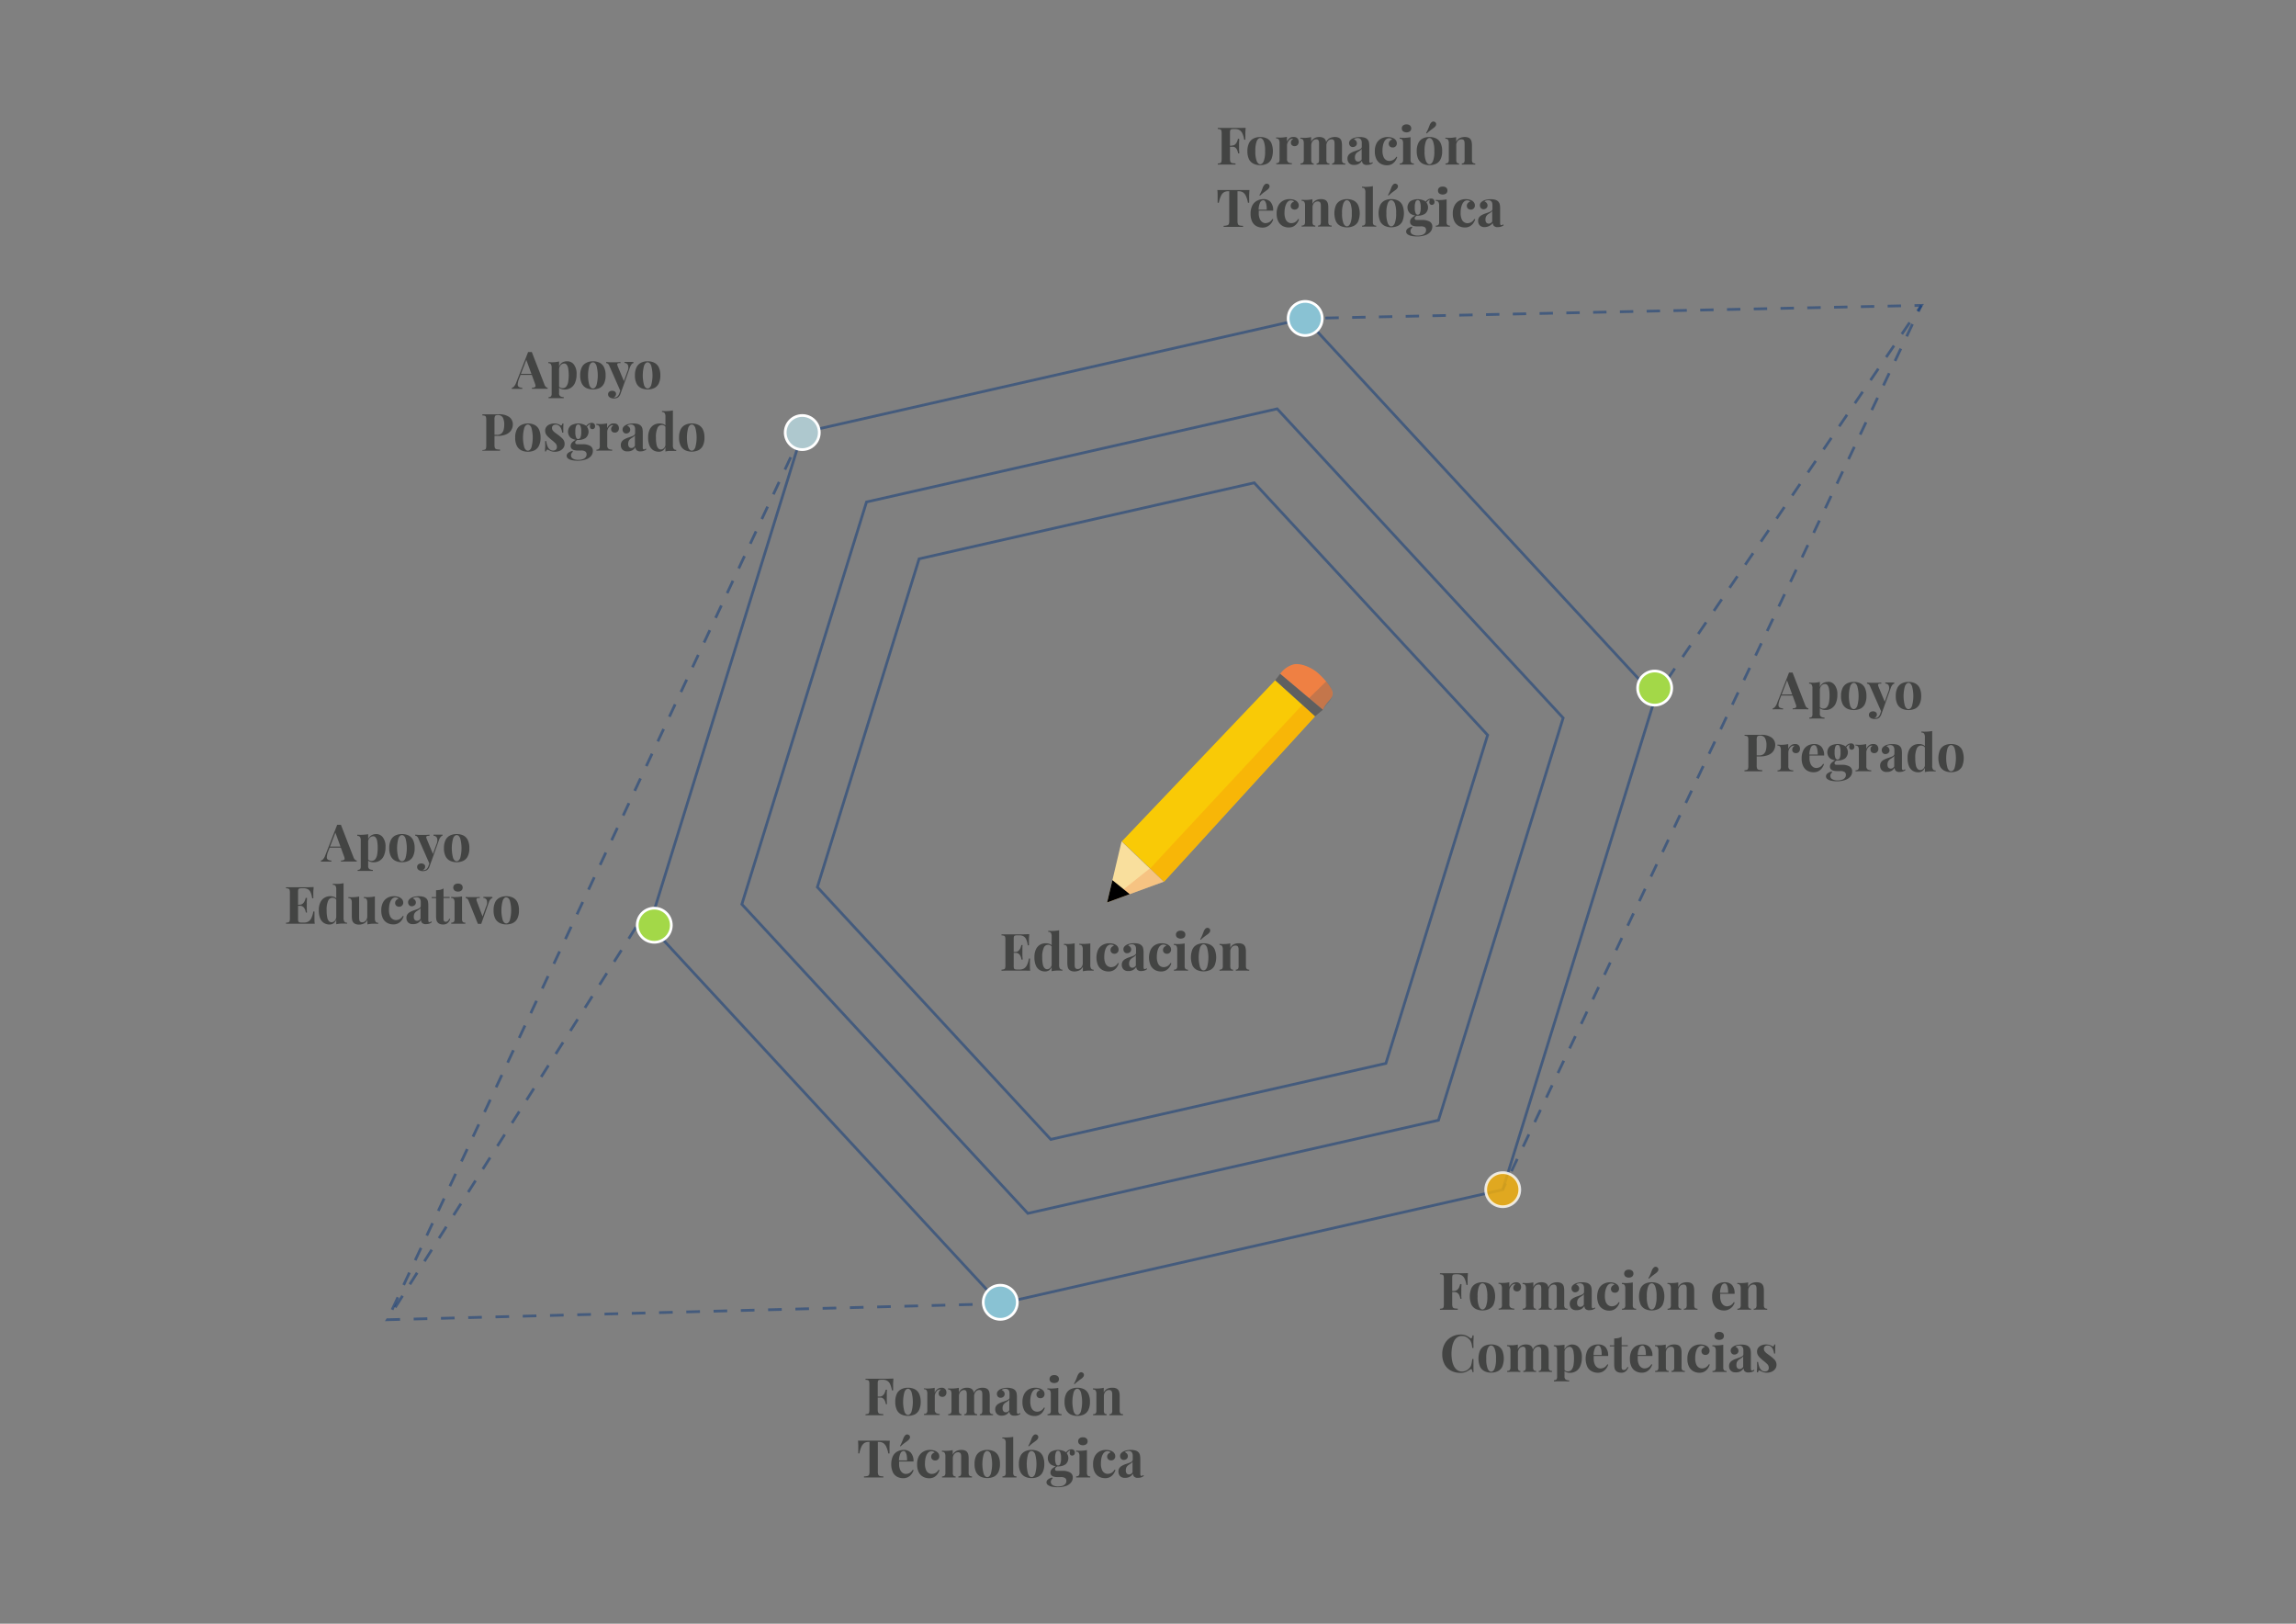 <svg xmlns="http://www.w3.org/2000/svg" id="Capa_1" data-name="Capa 1" viewBox="0 0 841.89 595.28"><rect x="0" y="0" width="841.89" height="595.28" fill="#808080" stroke="none"/><defs><style>.cls-1{fill:#434443;}.cls-2{fill:#f9ca06;}.cls-19,.cls-3{fill:#f7b208;opacity:0.8;}.cls-4,.cls-6{fill:#606060;}.cls-5,.cls-8{fill:#ef8043;}.cls-6,.cls-8{opacity:0.3;}.cls-7{fill:#f9df9d;}.cls-11,.cls-12,.cls-13,.cls-14,.cls-15,.cls-9{fill:none;stroke:#08367a;}.cls-11,.cls-12,.cls-13,.cls-14,.cls-15,.cls-16,.cls-17,.cls-18,.cls-19,.cls-9{stroke-miterlimit:10;}.cls-10,.cls-15,.cls-9{opacity:0.5;}.cls-12{stroke-dasharray:4.91 4.91;}.cls-13{stroke-dasharray:5.11 5.11;}.cls-14{stroke-dasharray:4.98 4.98;}.cls-15{stroke-dasharray:5;}.cls-16{fill:#89c2d3;}.cls-16,.cls-17,.cls-18,.cls-19{stroke:#fff;}.cls-17{fill:#a3d848;}.cls-18{fill:#aec8ce;}</style></defs><title>EDUCACIÓN INFO</title><path class="cls-1" d="M456.76,46.87c-.06.57-.09,1.12-.11,1.65s0,.95,0,1.24,0,.56,0,.8,0,.46,0,.64h-.44a8,8,0,0,0-.68-2.33,2.82,2.82,0,0,0-1.07-1.2,3,3,0,0,0-1.51-.36h-.63a3,3,0,0,0-.84.09.58.58,0,0,0-.38.38,3.14,3.14,0,0,0-.09.88v9.53a3,3,0,0,0,.15,1.1.81.81,0,0,0,.59.48,5.61,5.61,0,0,0,1.29.13v.42l-1.52,0-2,0-1.59,0-1.41,0v-.38a3,3,0,0,0,.91-.15.66.66,0,0,0,.41-.46,3.64,3.64,0,0,0,.11-1V48.88a3.63,3.63,0,0,0-.11-1,.69.69,0,0,0-.42-.46,2.82,2.82,0,0,0-.9-.14v-.38l2.22,0,2.26,0h3.7Zm-2.83,6.57v.38h-3.46v-.38Zm.47-2.5c0,.72-.07,1.27-.07,1.65s0,.73,0,1,0,.67,0,1,.05.93.1,1.65H454a5.86,5.86,0,0,0-.36-1.23,2.38,2.38,0,0,0-.72-.93,2.07,2.07,0,0,0-1.24-.35v-.38a1.78,1.78,0,0,0,1.22-.41,2.89,2.89,0,0,0,.69-1,6.2,6.2,0,0,0,.35-1.09Z"></path><path class="cls-1" d="M462.1,50.23a5.5,5.5,0,0,1,2.43.51,3.69,3.69,0,0,1,1.63,1.66,8,8,0,0,1,0,6,3.64,3.64,0,0,1-1.63,1.64,5.89,5.89,0,0,1-4.84,0A3.68,3.68,0,0,1,458,58.43a6.44,6.44,0,0,1-.6-3,6.48,6.48,0,0,1,.6-3,3.73,3.73,0,0,1,1.65-1.66A5.47,5.47,0,0,1,462.1,50.23Zm0,.38c-.51,0-.94.38-1.28,1.13a9.66,9.66,0,0,0-.51,3.68,9.56,9.56,0,0,0,.51,3.67c.34.74.77,1.12,1.28,1.12s.94-.38,1.28-1.12a9.81,9.81,0,0,0,.5-3.67,9.9,9.9,0,0,0-.5-3.68C463,51,462.61,50.61,462.1,50.61Z"></path><path class="cls-1" d="M474.46,50.23a1.73,1.73,0,0,1,1,.26,1.52,1.52,0,0,1,.56.65,2,2,0,0,1,.18.84,1.61,1.61,0,0,1-.41,1.15,1.36,1.36,0,0,1-1.07.45,1.44,1.44,0,0,1-1-.34,1.11,1.11,0,0,1-.37-.88,1.52,1.52,0,0,1,.23-.88,2.14,2.14,0,0,1,.6-.6.8.8,0,0,0-.53,0,1.54,1.54,0,0,0-.88.46,2.93,2.93,0,0,0-.62.92,2.73,2.73,0,0,0-.23,1v5a1.45,1.45,0,0,0,.45,1.24,2.3,2.3,0,0,0,1.34.32v.4l-1.28,0c-.55,0-1.14,0-1.74,0l-1.54,0-1.18,0v-.4a1.27,1.27,0,0,0,.94-.28,1.61,1.61,0,0,0,.27-1.09v-6a2.43,2.43,0,0,0-.25-1.26,1,1,0,0,0-1-.41v-.4c.4,0,.8.06,1.18.06s1,0,1.49-.07a11.11,11.11,0,0,0,1.28-.2v1.77a3.45,3.45,0,0,1,.61-.94,2.92,2.92,0,0,1,.87-.65A2.5,2.5,0,0,1,474.46,50.23Z"></path><path class="cls-1" d="M483.7,50.23a3.56,3.56,0,0,1,1.29.2,2.1,2.1,0,0,1,.8.54,2.15,2.15,0,0,1,.43.94,7,7,0,0,1,.14,1.53v5.11a1.76,1.76,0,0,0,.24,1.09,1.1,1.1,0,0,0,.86.28v.4l-1,0-1.35,0q-.69,0-1.35,0l-1,0v-.4a.8.8,0,0,0,.71-.28,2,2,0,0,0,.2-1.09v-5.9a4,4,0,0,0-.07-.83,1,1,0,0,0-.3-.55.89.89,0,0,0-.65-.2,1.61,1.61,0,0,0-.92.28,2.17,2.17,0,0,0-.67.79,2.47,2.47,0,0,0-.26,1.13v5.28a2,2,0,0,0,.21,1.09.81.81,0,0,0,.7.28v.4l-.94,0c-.42,0-.85,0-1.3,0l-1.48,0-1.14,0v-.4a1.27,1.27,0,0,0,.94-.28,1.61,1.61,0,0,0,.28-1.09v-6a2.42,2.42,0,0,0-.26-1.26,1,1,0,0,0-1-.41v-.4c.41,0,.8.06,1.18.06s1,0,1.49-.07a11.11,11.11,0,0,0,1.28-.2V52A2.91,2.91,0,0,1,482,50.64,3.66,3.66,0,0,1,483.7,50.23Zm5.72,0a3.56,3.56,0,0,1,1.29.2,2.1,2.1,0,0,1,.8.54,2.27,2.27,0,0,1,.43.94,7,7,0,0,1,.14,1.53v5.11a1.61,1.61,0,0,0,.27,1.09,1.29,1.29,0,0,0,.94.28v.4l-1.08,0-1.43,0c-.45,0-.9,0-1.34,0l-1,0v-.4a.8.8,0,0,0,.71-.28,2.08,2.08,0,0,0,.2-1.09v-5.9a3.34,3.34,0,0,0-.09-.83.92.92,0,0,0-.32-.55,1.08,1.08,0,0,0-.73-.2,1.67,1.67,0,0,0-1.29.65,2.49,2.49,0,0,0-.57,1.61l-.1-1.16a3,3,0,0,1,1.36-1.54A4.32,4.32,0,0,1,489.42,50.23Z"></path><path class="cls-1" d="M496.5,60.45a2.32,2.32,0,0,1-1.84-.66,2.39,2.39,0,0,1-.57-1.62,2.22,2.22,0,0,1,.37-1.33,3,3,0,0,1,1-.84,6.68,6.68,0,0,1,1.25-.55l1.25-.44a3.51,3.51,0,0,0,1-.5.87.87,0,0,0,.37-.73V52.3a2.42,2.42,0,0,0-.16-.88,1.29,1.29,0,0,0-.5-.6,1.59,1.59,0,0,0-.86-.21,2.85,2.85,0,0,0-.76.11,1.39,1.39,0,0,0-.63.35,1.76,1.76,0,0,1,.83.58,1.45,1.45,0,0,1,.29.88,1.32,1.32,0,0,1-.44,1,1.6,1.6,0,0,1-1.06.38,1.27,1.27,0,0,1-1-.43,1.57,1.57,0,0,1-.36-1,1.49,1.49,0,0,1,.28-.91,2.9,2.9,0,0,1,.77-.68,4.89,4.89,0,0,1,1.28-.48,7.55,7.55,0,0,1,1.63-.17,6.27,6.27,0,0,1,1.57.18,2.46,2.46,0,0,1,1.18.66,2.11,2.11,0,0,1,.57,1.07,8,8,0,0,1,.13,1.61v5.16a1.62,1.62,0,0,0,.1.65.32.32,0,0,0,.32.19.74.74,0,0,0,.36-.09,2.44,2.44,0,0,0,.33-.23l.19.32a2.88,2.88,0,0,1-.92.52,3.59,3.59,0,0,1-1.17.18,1.87,1.87,0,0,1-1.51-.46,1.74,1.74,0,0,1-.39-1.08,3.17,3.17,0,0,1-1.17,1.16A3.27,3.27,0,0,1,496.5,60.45ZM498,59.24a1.42,1.42,0,0,0,.67-.17,2,2,0,0,0,.62-.61v-3.9a1.87,1.87,0,0,1-.64.64l-.83.55a2.57,2.57,0,0,0-.72.75,2.3,2.3,0,0,0-.28,1.22,1.65,1.65,0,0,0,.34,1.17A1.15,1.15,0,0,0,498,59.24Z"></path><path class="cls-1" d="M508.78,50.23a5.83,5.83,0,0,1,1.36.16,3.85,3.85,0,0,1,1,.41,2.22,2.22,0,0,1,.77.75,1.91,1.91,0,0,1,.28,1,1.49,1.49,0,0,1-.42,1.09,1.43,1.43,0,0,1-1.08.43,1.5,1.5,0,0,1-1.07-.38,1.39,1.39,0,0,1-.4-1,1.44,1.44,0,0,1,.38-1,1.85,1.85,0,0,1,.88-.55,1.29,1.29,0,0,0-.46-.32,1.79,1.79,0,0,0-1.72.21,2.6,2.6,0,0,0-.75.95,5.46,5.46,0,0,0-.46,1.43,8.89,8.89,0,0,0-.17,1.78,5.73,5.73,0,0,0,.38,2.3,2.45,2.45,0,0,0,.94,1.18,2.34,2.34,0,0,0,1.21.34,3.25,3.25,0,0,0,1.22-.29A3.07,3.07,0,0,0,512,57.47l.32.11a5.06,5.06,0,0,1-.68,1.41,3.8,3.8,0,0,1-1.24,1.15,3.56,3.56,0,0,1-1.86.45,4.63,4.63,0,0,1-2.23-.54,4,4,0,0,1-1.6-1.68,6.3,6.3,0,0,1-.59-2.91,6.13,6.13,0,0,1,.61-2.88,4.17,4.17,0,0,1,1.69-1.76A4.89,4.89,0,0,1,508.78,50.23Z"></path><path class="cls-1" d="M517.21,50.29v8.26a1.61,1.61,0,0,0,.28,1.09,1.27,1.27,0,0,0,.94.28v.4l-1.07,0c-.48,0-1,0-1.46,0l-1.5,0-1.14,0v-.4a1.27,1.27,0,0,0,.94-.28,1.55,1.55,0,0,0,.28-1.09v-6a2.42,2.42,0,0,0-.26-1.26,1,1,0,0,0-1-.41v-.4c.41,0,.8.06,1.18.06s1,0,1.49-.07A11.11,11.11,0,0,0,517.21,50.29Zm-1.48-4.69A1.9,1.9,0,0,1,517,46a1.45,1.45,0,0,1,0,2.14,2.23,2.23,0,0,1-2.52,0,1.32,1.32,0,0,1-.47-1.07,1.3,1.3,0,0,1,.47-1.07A1.9,1.9,0,0,1,515.73,45.6Z"></path><path class="cls-1" d="M524.15,50.23a5.5,5.5,0,0,1,2.43.51,3.64,3.64,0,0,1,1.63,1.66,6.49,6.49,0,0,1,.59,3,6.44,6.44,0,0,1-.59,3,3.6,3.6,0,0,1-1.63,1.64,5.89,5.89,0,0,1-4.84,0,3.68,3.68,0,0,1-1.65-1.64,6.44,6.44,0,0,1-.6-3,6.48,6.48,0,0,1,.6-3,3.73,3.73,0,0,1,1.65-1.66A5.5,5.5,0,0,1,524.15,50.23Zm0,.38c-.51,0-.93.38-1.28,1.13a9.66,9.66,0,0,0-.51,3.68,9.56,9.56,0,0,0,.51,3.67c.35.74.77,1.12,1.28,1.12s.94-.38,1.28-1.12a9.6,9.6,0,0,0,.5-3.67,9.7,9.7,0,0,0-.5-3.68C525.09,51,524.67,50.61,524.15,50.61Zm2.11-5.81a.86.86,0,0,1,.34.68,1.18,1.18,0,0,1-.29.82,3.46,3.46,0,0,1-.74.68l-1,.74a18.24,18.24,0,0,0-1.44,1.22l-.21-.17a15.31,15.31,0,0,0,.84-1.72l.46-1.19a2.5,2.5,0,0,1,.51-.85,1.1,1.1,0,0,1,.75-.45A1,1,0,0,1,526.26,44.8Z"></path><path class="cls-1" d="M537.05,50.23a3.66,3.66,0,0,1,1.3.2,1.85,1.85,0,0,1,.79.54,2.38,2.38,0,0,1,.45.93,7,7,0,0,1,.14,1.54v5.11a1.61,1.61,0,0,0,.27,1.09,1.29,1.29,0,0,0,.94.28v.4l-1.08,0-1.42,0c-.49,0-1,0-1.42,0l-1,0v-.4a1,1,0,0,0,.79-.28,1.78,1.78,0,0,0,.23-1.09v-5.9a3.34,3.34,0,0,0-.09-.83,1.06,1.06,0,0,0-.34-.55,1.16,1.16,0,0,0-.75-.2,1.71,1.71,0,0,0-1.34.63,2.3,2.3,0,0,0-.54,1.57v5.28a1.76,1.76,0,0,0,.24,1.09,1,1,0,0,0,.79.28v.4l-1,0c-.44,0-.89,0-1.36,0l-1.48,0-1.14,0v-.4a1.27,1.27,0,0,0,.94-.28,1.55,1.55,0,0,0,.28-1.09v-6a2.42,2.42,0,0,0-.26-1.26,1,1,0,0,0-1-.41v-.4c.41,0,.8.06,1.18.06.53,0,1,0,1.49-.07a11.11,11.11,0,0,0,1.28-.2V52a2.85,2.85,0,0,1,1.3-1.37A4.16,4.16,0,0,1,537.05,50.23Z"></path><path class="cls-1" d="M458.14,69.67c-.05.65-.08,1.27-.1,1.86s0,1,0,1.37,0,.54,0,.8,0,.47,0,.64h-.44a9.82,9.82,0,0,0-.77-2.52,3.14,3.14,0,0,0-1.11-1.33,3,3,0,0,0-1.52-.38h-.44V81a3.21,3.21,0,0,0,.16,1.14.86.86,0,0,0,.6.51,5.45,5.45,0,0,0,1.27.14v.38l-1.56,0-2.05,0-2,0-1.5,0v-.38A5.51,5.51,0,0,0,450,82.6a.83.83,0,0,0,.59-.51,3.25,3.25,0,0,0,.15-1.14V70.11h-.42a3,3,0,0,0-1.52.38,3,3,0,0,0-1.1,1.32,11.31,11.31,0,0,0-.8,2.53h-.43a5.45,5.45,0,0,0,0-.64c0-.26,0-.52,0-.8s0-.77,0-1.37,0-1.21-.1-1.86l1.91,0,2.08,0h3.77l2.08,0Z"></path><path class="cls-1" d="M463.22,73a3.47,3.47,0,0,1,2.62,1,4.58,4.58,0,0,1,1,3.23h-6.25l0-.36h3.89a8.58,8.58,0,0,0-.11-1.72,3.57,3.57,0,0,0-.42-1.26.85.85,0,0,0-.76-.48,1.34,1.34,0,0,0-1.13.84,6.66,6.66,0,0,0-.56,2.77l.06.12,0,.47c0,.16,0,.34,0,.51a5.12,5.12,0,0,0,.37,2.13,2.7,2.7,0,0,0,.94,1.19,2.09,2.09,0,0,0,1.16.37,3.18,3.18,0,0,0,1.24-.29,2.94,2.94,0,0,0,1.27-1.23l.34.11a5,5,0,0,1-.72,1.41A4,4,0,0,1,464.77,83a3.58,3.58,0,0,1-1.82.44,4.69,4.69,0,0,1-2.28-.55,3.78,3.78,0,0,1-1.55-1.68,6.37,6.37,0,0,1-.56-2.85,6.44,6.44,0,0,1,.6-2.94,4,4,0,0,1,1.65-1.76A5,5,0,0,1,463.22,73Zm1.95-5.43a.87.87,0,0,1,.35.68,1.23,1.23,0,0,1-.29.82,3.46,3.46,0,0,1-.74.68l-1,.74A18.35,18.35,0,0,0,462,71.74l-.21-.17a15.31,15.31,0,0,0,.84-1.72c.17-.46.33-.86.45-1.19a2.7,2.7,0,0,1,.52-.85,1.1,1.1,0,0,1,.75-.45A1,1,0,0,1,465.17,67.6Z"></path><path class="cls-1" d="M472.83,73a5.76,5.76,0,0,1,1.36.16,4.08,4.08,0,0,1,1,.41,2.27,2.27,0,0,1,.76.75,1.91,1.91,0,0,1,.28,1,1.49,1.49,0,0,1-.42,1.09,1.43,1.43,0,0,1-1.08.43,1.48,1.48,0,0,1-1.06-.38,1.36,1.36,0,0,1-.4-1,1.4,1.4,0,0,1,.38-1,1.77,1.77,0,0,1,.87-.55,1.2,1.2,0,0,0-.46-.32,1.65,1.65,0,0,0-.68-.13,1.62,1.62,0,0,0-1,.34,2.73,2.73,0,0,0-.76,1,5.92,5.92,0,0,0-.46,1.42A9.1,9.1,0,0,0,471,78a5.75,5.75,0,0,0,.37,2.3,2.46,2.46,0,0,0,.95,1.18,2.3,2.3,0,0,0,1.2.34,3.25,3.25,0,0,0,1.22-.29A3,3,0,0,0,476,80.27l.33.11a5.1,5.1,0,0,1-.69,1.41,3.77,3.77,0,0,1-1.23,1.15,3.61,3.61,0,0,1-1.86.45,4.64,4.64,0,0,1-2.24-.54,4,4,0,0,1-1.59-1.68,6.17,6.17,0,0,1-.6-2.91,6,6,0,0,1,.62-2.88,4.15,4.15,0,0,1,1.68-1.76A4.92,4.92,0,0,1,472.83,73Z"></path><path class="cls-1" d="M484.38,73a3.62,3.62,0,0,1,1.3.2,1.85,1.85,0,0,1,.79.54,2.38,2.38,0,0,1,.45.93,7,7,0,0,1,.14,1.54v5.11a1.55,1.55,0,0,0,.28,1.09,1.26,1.26,0,0,0,.94.28v.4l-1.09-.05-1.42,0c-.48,0-.95,0-1.42,0l-1.05.05v-.4a1,1,0,0,0,.8-.28,1.86,1.86,0,0,0,.22-1.09v-5.9a3.34,3.34,0,0,0-.09-.83,1,1,0,0,0-.34-.55,1.13,1.13,0,0,0-.74-.2,1.72,1.72,0,0,0-1.34.62,2.35,2.35,0,0,0-.54,1.58v5.28a1.85,1.85,0,0,0,.23,1.09,1,1,0,0,0,.79.28v.4l-1-.05q-.65,0-1.35,0l-1.49,0-1.14.05v-.4a1.26,1.26,0,0,0,.94-.28,1.55,1.55,0,0,0,.28-1.09v-6a2.32,2.32,0,0,0-.26-1.26,1,1,0,0,0-1-.41v-.4c.41,0,.8.06,1.18.06s1,0,1.49-.07a11.3,11.3,0,0,0,1.29-.2V74.8a2.79,2.79,0,0,1,1.29-1.37A4,4,0,0,1,484.38,73Z"></path><path class="cls-1" d="M493.88,73a5.44,5.44,0,0,1,2.43.51A3.66,3.66,0,0,1,498,75.2a8,8,0,0,1,0,6,3.62,3.62,0,0,1-1.64,1.64,5.87,5.87,0,0,1-4.83,0,3.64,3.64,0,0,1-1.65-1.64,7.88,7.88,0,0,1,0-6,3.68,3.68,0,0,1,1.65-1.66A5.43,5.43,0,0,1,493.88,73Zm0,.38c-.5,0-.93.38-1.27,1.13a9.66,9.66,0,0,0-.51,3.68,9.56,9.56,0,0,0,.51,3.67c.34.74.77,1.12,1.27,1.12s.95-.38,1.28-1.12a9.56,9.56,0,0,0,.51-3.67,9.66,9.66,0,0,0-.51-3.68C494.83,73.79,494.4,73.41,493.88,73.41Z"></path><path class="cls-1" d="M503.4,68.24V81.35a1.55,1.55,0,0,0,.28,1.09,1.26,1.26,0,0,0,.94.28v.4l-1.09-.05c-.48,0-1,0-1.46,0l-1.49,0-1.13.05v-.4a1.27,1.27,0,0,0,.94-.28,1.61,1.61,0,0,0,.27-1.09V70.52a2.43,2.43,0,0,0-.25-1.26,1,1,0,0,0-1-.41v-.4c.4,0,.8.06,1.18.06a14,14,0,0,0,1.48-.07A9.21,9.21,0,0,0,503.4,68.24Z"></path><path class="cls-1" d="M510.15,73a5.5,5.5,0,0,1,2.43.51,3.69,3.69,0,0,1,1.63,1.66,8,8,0,0,1,0,6,3.64,3.64,0,0,1-1.63,1.64,5.89,5.89,0,0,1-4.84,0,3.68,3.68,0,0,1-1.65-1.64,7.88,7.88,0,0,1,0-6,3.73,3.73,0,0,1,1.65-1.66A5.5,5.5,0,0,1,510.15,73Zm0,.38c-.51,0-.94.38-1.28,1.13a9.66,9.66,0,0,0-.51,3.68,9.56,9.56,0,0,0,.51,3.67c.34.74.77,1.12,1.28,1.12s.94-.38,1.28-1.12a9.81,9.81,0,0,0,.5-3.67,9.9,9.9,0,0,0-.5-3.68C511.09,73.79,510.66,73.41,510.15,73.41Zm2.1-5.81a.87.87,0,0,1,.35.68,1.23,1.23,0,0,1-.29.82,3.46,3.46,0,0,1-.74.68l-1,.74c-.39.3-.87.7-1.43,1.22l-.21-.17a15.31,15.31,0,0,0,.84-1.72c.18-.46.33-.86.45-1.19a2.7,2.7,0,0,1,.52-.85,1.1,1.1,0,0,1,.75-.45A1,1,0,0,1,512.25,67.6Z"></path><path class="cls-1" d="M519.66,86.69a9.45,9.45,0,0,1-2.09-.2,3.54,3.54,0,0,1-1.45-.6,1.24,1.24,0,0,1-.52-1,1.39,1.39,0,0,1,.53-1.06,3.88,3.88,0,0,1,1.58-.73l.17.31a1.72,1.72,0,0,0-.52.61,1.57,1.57,0,0,0-.17.7,1.34,1.34,0,0,0,.74,1.22,3.83,3.83,0,0,0,2,.43,4.82,4.82,0,0,0,1.53-.23,2.35,2.35,0,0,0,1.06-.68,1.68,1.68,0,0,0,.39-1.12,1.28,1.28,0,0,0-.41-1A2.57,2.57,0,0,0,520.8,83h-1.17a5,5,0,0,1-1.36-.17,1.91,1.91,0,0,1-.9-.54,1.39,1.39,0,0,1-.33-1,1.88,1.88,0,0,1,.63-1.4,6.08,6.08,0,0,1,1.86-1.14l.19.15a5.49,5.49,0,0,0-.67.49.81.81,0,0,0-.32.65c0,.41.26.61.76.61h2.07a5.33,5.33,0,0,1,2.63.58,2,2,0,0,1,1,1.93,2.84,2.84,0,0,1-.6,1.73,4.08,4.08,0,0,1-1.83,1.28A8.75,8.75,0,0,1,519.66,86.69Zm.19-7.62a4.68,4.68,0,0,1-2.69-.73,3,3,0,0,1,0-4.59,5.42,5.42,0,0,1,5.4,0,3,3,0,0,1,0,4.59A4.68,4.68,0,0,1,519.85,79.07Zm0-.34a.87.87,0,0,0,.8-.58,5.24,5.24,0,0,0,.29-2.1,5.3,5.3,0,0,0-.29-2.1.83.83,0,0,0-1.58,0,5.08,5.08,0,0,0-.3,2.1,5,5,0,0,0,.3,2.1A.87.87,0,0,0,519.85,78.73Zm3-4.06-.38-.14a2.86,2.86,0,0,1,.92-1.23,2.19,2.19,0,0,1,1.38-.5A1.12,1.12,0,0,1,526,74a1.11,1.11,0,0,1-.3.85,1,1,0,0,1-.69.27.86.86,0,0,1-.59-.23.94.94,0,0,1-.32-.69A2.47,2.47,0,0,1,524.4,73l.13.12a2.87,2.87,0,0,0-1.08.62A2.81,2.81,0,0,0,522.82,74.67Z"></path><path class="cls-1" d="M530.44,73.09v8.26a1.61,1.61,0,0,0,.27,1.09,1.29,1.29,0,0,0,.94.28v.4l-1.07-.05c-.48,0-1,0-1.45,0l-1.51,0-1.13.05v-.4a1.29,1.29,0,0,0,.94-.28,1.61,1.61,0,0,0,.27-1.09v-6a2.32,2.32,0,0,0-.26-1.26,1,1,0,0,0-1-.41v-.4q.6.06,1.17.06c.54,0,1,0,1.5-.07A11.47,11.47,0,0,0,530.44,73.09ZM529,68.4a2,2,0,0,1,1.27.38,1.33,1.33,0,0,1,.46,1.08,1.31,1.31,0,0,1-.46,1.07,2.25,2.25,0,0,1-2.53,0,1.31,1.31,0,0,1-.46-1.07,1.33,1.33,0,0,1,.46-1.08A2,2,0,0,1,529,68.4Z"></path><path class="cls-1" d="M537.41,73a5.76,5.76,0,0,1,1.36.16,4.08,4.08,0,0,1,1,.41,2.18,2.18,0,0,1,.76.75,1.91,1.91,0,0,1,.28,1,1.49,1.49,0,0,1-.42,1.09,1.43,1.43,0,0,1-1.08.43,1.48,1.48,0,0,1-1.06-.38,1.36,1.36,0,0,1-.4-1,1.4,1.4,0,0,1,.38-1,1.77,1.77,0,0,1,.87-.55,1.2,1.2,0,0,0-.46-.32,1.65,1.65,0,0,0-.68-.13,1.62,1.62,0,0,0-1,.34,2.73,2.73,0,0,0-.76,1,5.92,5.92,0,0,0-.46,1.42,9.1,9.1,0,0,0-.16,1.79,5.75,5.75,0,0,0,.37,2.3,2.46,2.46,0,0,0,.95,1.18,2.3,2.3,0,0,0,1.2.34,3.25,3.25,0,0,0,1.22-.29,3,3,0,0,0,1.27-1.25l.33.11a5.1,5.1,0,0,1-.69,1.41A3.77,3.77,0,0,1,539,82.94a3.61,3.61,0,0,1-1.86.45,4.64,4.64,0,0,1-2.24-.54,4,4,0,0,1-1.59-1.68,6.17,6.17,0,0,1-.6-2.91,6,6,0,0,1,.62-2.88A4.15,4.15,0,0,1,535,73.62,4.92,4.92,0,0,1,537.41,73Z"></path><path class="cls-1" d="M544.4,83.25a2.31,2.31,0,0,1-1.84-.66A2.39,2.39,0,0,1,542,81a2.22,2.22,0,0,1,.37-1.33,3,3,0,0,1,1-.84,6.88,6.88,0,0,1,1.24-.55c.44-.15.86-.29,1.26-.44a3.8,3.8,0,0,0,1-.5.9.9,0,0,0,.37-.73V75.1a2.42,2.42,0,0,0-.16-.88,1.29,1.29,0,0,0-.5-.6,1.59,1.59,0,0,0-.86-.21,2.79,2.79,0,0,0-.76.11,1.3,1.3,0,0,0-.63.35,1.74,1.74,0,0,1,.83.58,1.45,1.45,0,0,1,.29.88,1.29,1.29,0,0,1-.45,1,1.56,1.56,0,0,1-1,.38,1.29,1.29,0,0,1-1-.43,1.61,1.61,0,0,1-.35-1,1.43,1.43,0,0,1,.28-.91,2.9,2.9,0,0,1,.77-.68,4.89,4.89,0,0,1,1.28-.48,7.55,7.55,0,0,1,1.63-.17,6.33,6.33,0,0,1,1.57.18,2.5,2.5,0,0,1,1.18.66,2.11,2.11,0,0,1,.57,1.07,8,8,0,0,1,.13,1.61v5.16a1.46,1.46,0,0,0,.1.65.32.32,0,0,0,.32.19.74.74,0,0,0,.36-.09,1.86,1.86,0,0,0,.32-.23l.2.32a2.83,2.83,0,0,1-.93.52,3.53,3.53,0,0,1-1.16.18,1.91,1.91,0,0,1-1.52-.46,1.79,1.79,0,0,1-.38-1.08A3.17,3.17,0,0,1,546,82.87,3.3,3.3,0,0,1,544.4,83.25ZM545.87,82a1.42,1.42,0,0,0,.67-.17,2.08,2.08,0,0,0,.62-.61v-3.9a1.87,1.87,0,0,1-.64.64l-.84.55a2.68,2.68,0,0,0-.71.75,2.3,2.3,0,0,0-.28,1.22,1.65,1.65,0,0,0,.34,1.17A1.15,1.15,0,0,0,545.87,82Z"></path><path class="cls-1" d="M327.59,505.4c0,.57-.08,1.12-.1,1.65s0,.95,0,1.24,0,.56,0,.81,0,.46,0,.63h-.44a8.29,8.29,0,0,0-.68-2.32,2.81,2.81,0,0,0-1.08-1.21,3,3,0,0,0-1.51-.36h-.63a2.93,2.93,0,0,0-.83.09.58.58,0,0,0-.38.38,2.74,2.74,0,0,0-.1.88v9.54a2.8,2.8,0,0,0,.16,1.1.78.78,0,0,0,.58.47,6.31,6.31,0,0,0,1.3.14v.41l-1.52,0c-.62,0-1.28,0-2,0s-1.08,0-1.6,0l-1.4,0v-.38a3,3,0,0,0,.91-.15.66.66,0,0,0,.41-.45,3.8,3.8,0,0,0,.1-1v-9.42a3.79,3.79,0,0,0-.1-1,.71.71,0,0,0-.42-.46,2.82,2.82,0,0,0-.9-.14v-.38l2.22,0,2.26,0h3.7C326.35,505.44,327,505.43,327.59,505.4ZM324.76,512v.38H321.3V512Zm.48-2.51c-.05.72-.08,1.27-.07,1.65s0,.73,0,1,0,.66,0,1,0,.93.09,1.65h-.43a5.33,5.33,0,0,0-.37-1.23,2.12,2.12,0,0,0-.72-.92,2,2,0,0,0-1.23-.35V512a1.71,1.71,0,0,0,1.21-.42,2.71,2.71,0,0,0,.7-1,7.17,7.17,0,0,0,.35-1.09Z"></path><path class="cls-1" d="M332.93,508.77a5.44,5.44,0,0,1,2.43.51,3.64,3.64,0,0,1,1.64,1.65,6.65,6.65,0,0,1,.59,3,6.57,6.57,0,0,1-.59,3,3.64,3.64,0,0,1-1.64,1.65,6,6,0,0,1-4.83,0,3.63,3.63,0,0,1-1.66-1.65,6.57,6.57,0,0,1-.59-3,6.65,6.65,0,0,1,.59-3,3.63,3.63,0,0,1,1.66-1.65A5.43,5.43,0,0,1,332.93,508.77Zm0,.37c-.51,0-.93.38-1.27,1.14a13.46,13.46,0,0,0,0,7.34c.34.75.76,1.12,1.27,1.12s.95-.37,1.28-1.12a13.46,13.46,0,0,0,0-7.34C333.88,509.52,333.45,509.14,332.93,509.14Z"></path><path class="cls-1" d="M345.3,508.77a1.75,1.75,0,0,1,1,.25,1.56,1.56,0,0,1,.56.66,2,2,0,0,1,.18.83,1.63,1.63,0,0,1-.41,1.15,1.37,1.37,0,0,1-1.07.45,1.51,1.51,0,0,1-1-.33,1.14,1.14,0,0,1-.37-.89,1.52,1.52,0,0,1,.24-.88,2.44,2.44,0,0,1,.6-.6.87.87,0,0,0-.53,0,1.63,1.63,0,0,0-.89.46,3,3,0,0,0-.62.93,2.63,2.63,0,0,0-.22,1v5a1.44,1.44,0,0,0,.44,1.23,2.27,2.27,0,0,0,1.34.32v.4l-1.27,0c-.56,0-1.14,0-1.75,0l-1.54,0-1.18,0v-.4a1.26,1.26,0,0,0,.94-.28,1.54,1.54,0,0,0,.28-1.08v-6a2.32,2.32,0,0,0-.26-1.26,1,1,0,0,0-1-.41V509c.41,0,.8.06,1.18.06a13.93,13.93,0,0,0,1.49-.07,9.45,9.45,0,0,0,1.29-.2v1.77a3.52,3.52,0,0,1,.6-.93,3,3,0,0,1,.88-.66A2.49,2.49,0,0,1,345.3,508.77Z"></path><path class="cls-1" d="M354.53,508.77a3.51,3.51,0,0,1,1.29.19,2.07,2.07,0,0,1,.8.55,2.11,2.11,0,0,1,.44.94,7,7,0,0,1,.13,1.53v5.11a1.74,1.74,0,0,0,.25,1.08,1.1,1.1,0,0,0,.86.28v.4l-1,0-1.36,0-1.35,0-1,0v-.4a.81.81,0,0,0,.71-.28,2.06,2.06,0,0,0,.2-1.08v-5.91a4,4,0,0,0-.08-.83,1,1,0,0,0-.29-.55,1,1,0,0,0-.66-.2,1.59,1.59,0,0,0-.91.29,2.16,2.16,0,0,0-.68.78,2.5,2.5,0,0,0-.25,1.13v5.29a2,2,0,0,0,.21,1.08.81.81,0,0,0,.7.28v.4l-.94,0c-.42,0-.86,0-1.3,0l-1.48,0-1.14,0v-.4a1.29,1.29,0,0,0,.94-.28,1.6,1.6,0,0,0,.27-1.08v-6a2.43,2.43,0,0,0-.25-1.26,1.06,1.06,0,0,0-1-.41V509q.6.06,1.17.06a14.12,14.12,0,0,0,1.5-.07,9.29,9.29,0,0,0,1.28-.2v1.71a2.89,2.89,0,0,1,1.23-1.36A3.65,3.65,0,0,1,354.53,508.77Zm5.72,0a3.58,3.58,0,0,1,1.29.19,2.15,2.15,0,0,1,.8.55,2.22,2.22,0,0,1,.44.94,7,7,0,0,1,.13,1.53v5.11a1.54,1.54,0,0,0,.28,1.08,1.27,1.27,0,0,0,.94.28v.4l-1.08,0-1.43,0q-.69,0-1.35,0l-1,0v-.4a.82.82,0,0,0,.72-.28,2.06,2.06,0,0,0,.2-1.08v-5.91a3.4,3.4,0,0,0-.09-.83,1,1,0,0,0-.32-.55,1.14,1.14,0,0,0-.73-.2,1.65,1.65,0,0,0-1.3.66,2.55,2.55,0,0,0-.57,1.6l-.09-1.16a2.91,2.91,0,0,1,1.36-1.54A4.27,4.27,0,0,1,360.25,508.77Z"></path><path class="cls-1" d="M367.34,519a2.28,2.28,0,0,1-1.84-.67,2.38,2.38,0,0,1-.57-1.61,2.18,2.18,0,0,1,.37-1.33,2.73,2.73,0,0,1,1-.85,7.29,7.29,0,0,1,1.24-.55c.44-.14.86-.29,1.26-.44a3.44,3.44,0,0,0,1-.5.86.86,0,0,0,.37-.72v-1.48a2.28,2.28,0,0,0-.16-.89,1.22,1.22,0,0,0-.49-.6,1.6,1.6,0,0,0-.87-.21,2.78,2.78,0,0,0-.75.11,1.38,1.38,0,0,0-.63.35,1.73,1.73,0,0,1,.82.58,1.4,1.4,0,0,1,.3.88,1.28,1.28,0,0,1-.45,1,1.59,1.59,0,0,1-1.05.38,1.26,1.26,0,0,1-1-.43,1.59,1.59,0,0,1-.35-1,1.41,1.41,0,0,1,.28-.91,3.1,3.1,0,0,1,.77-.69,4.56,4.56,0,0,1,1.28-.47,6.94,6.94,0,0,1,1.62-.17A6.41,6.41,0,0,1,371,509a2.49,2.49,0,0,1,1.18.65,2.11,2.11,0,0,1,.57,1.07,8,8,0,0,1,.13,1.61v5.17a1.41,1.41,0,0,0,.1.64.32.32,0,0,0,.32.19.77.77,0,0,0,.36-.09,2.35,2.35,0,0,0,.32-.23l.19.32a2.71,2.71,0,0,1-.92.53A3.59,3.59,0,0,1,372,519a1.89,1.89,0,0,1-1.51-.47,1.86,1.86,0,0,1-.39-1.07,3.1,3.1,0,0,1-1.17,1.16A3.34,3.34,0,0,1,367.34,519Zm1.46-1.22a1.46,1.46,0,0,0,.68-.17,1.85,1.85,0,0,0,.61-.61V513.1a1.9,1.9,0,0,1-.63.63l-.84.55a2.68,2.68,0,0,0-.71.75,2.29,2.29,0,0,0-.29,1.22,1.64,1.64,0,0,0,.35,1.17A1.13,1.13,0,0,0,368.8,517.77Z"></path><path class="cls-1" d="M379.61,508.77a5.23,5.23,0,0,1,1.36.16,3.44,3.44,0,0,1,1,.41,2.31,2.31,0,0,1,.77.75,1.93,1.93,0,0,1,.27,1,1.52,1.52,0,0,1-.41,1.09,1.44,1.44,0,0,1-1.09.43,1.48,1.48,0,0,1-1.06-.38,1.33,1.33,0,0,1-.4-1,1.44,1.44,0,0,1,.38-1,1.83,1.83,0,0,1,.87-.54,1.15,1.15,0,0,0-.45-.33,1.88,1.88,0,0,0-.69-.13,1.7,1.7,0,0,0-1,.34,2.69,2.69,0,0,0-.75.95,5.85,5.85,0,0,0-.47,1.43,9,9,0,0,0-.16,1.78,5.75,5.75,0,0,0,.37,2.3,2.46,2.46,0,0,0,.95,1.18,2.34,2.34,0,0,0,1.21.34,2.86,2.86,0,0,0,2.49-1.54l.32.12a5.3,5.3,0,0,1-.68,1.4,3.7,3.7,0,0,1-1.24,1.15,3.61,3.61,0,0,1-1.86.45,4.57,4.57,0,0,1-2.23-.54,3.92,3.92,0,0,1-1.6-1.67,6.24,6.24,0,0,1-.6-2.92,6.13,6.13,0,0,1,.62-2.88,4.2,4.2,0,0,1,1.68-1.76A4.91,4.91,0,0,1,379.61,508.77Z"></path><path class="cls-1" d="M388.05,508.82v8.27a1.6,1.6,0,0,0,.27,1.08,1.3,1.3,0,0,0,.95.28v.4l-1.08,0c-.47,0-1,0-1.45,0l-1.5,0-1.14,0v-.4a1.29,1.29,0,0,0,.94-.28,1.6,1.6,0,0,0,.27-1.08v-6a2.43,2.43,0,0,0-.25-1.26,1,1,0,0,0-1-.41V509c.4,0,.8.06,1.18.06a14.06,14.06,0,0,0,1.49-.07A9.29,9.29,0,0,0,388.05,508.82Zm-1.48-4.69a1.9,1.9,0,0,1,1.26.39,1.46,1.46,0,0,1,0,2.15,2.3,2.3,0,0,1-2.53,0,1.49,1.49,0,0,1,0-2.15A1.91,1.91,0,0,1,386.57,504.13Z"></path><path class="cls-1" d="M395,508.77a5.51,5.51,0,0,1,2.44.51,3.62,3.62,0,0,1,1.63,1.65,6.65,6.65,0,0,1,.59,3,6.57,6.57,0,0,1-.59,3,3.62,3.62,0,0,1-1.63,1.65,5.51,5.51,0,0,1-2.44.51,5.43,5.43,0,0,1-2.4-.51,3.66,3.66,0,0,1-1.65-1.65,6.44,6.44,0,0,1-.6-3,6.51,6.51,0,0,1,.6-3,3.66,3.66,0,0,1,1.65-1.65A5.43,5.43,0,0,1,395,508.77Zm0,.37c-.5,0-.93.38-1.27,1.14a13.46,13.46,0,0,0,0,7.34c.34.75.77,1.12,1.27,1.12s.95-.37,1.29-1.12a13.72,13.72,0,0,0,0-7.34Q395.76,509.14,395,509.14Zm2.11-5.81a.85.85,0,0,1,.34.69,1.15,1.15,0,0,1-.28.81,3.5,3.5,0,0,1-.74.69c-.29.2-.64.44-1,.74a16,16,0,0,0-1.43,1.21l-.21-.17a14.52,14.52,0,0,0,.84-1.72c.17-.46.33-.86.45-1.19a3,3,0,0,1,.51-.85,1.14,1.14,0,0,1,.75-.45A1,1,0,0,1,397.09,503.33Z"></path><path class="cls-1" d="M407.89,508.77a3.68,3.68,0,0,1,1.3.19,2.11,2.11,0,0,1,.79.55,2.24,2.24,0,0,1,.44.93,6.35,6.35,0,0,1,.14,1.54v5.11a1.59,1.59,0,0,0,.28,1.08,1.27,1.27,0,0,0,.94.28v.4l-1.08,0-1.43,0q-.72,0-1.41,0l-1.06,0v-.4a1,1,0,0,0,.8-.28,1.83,1.83,0,0,0,.23-1.08v-5.91a3,3,0,0,0-.1-.83,1,1,0,0,0-.34-.55,1.17,1.17,0,0,0-.74-.2,1.7,1.7,0,0,0-1.34.63,2.32,2.32,0,0,0-.54,1.57v5.29a1.75,1.75,0,0,0,.24,1.08,1,1,0,0,0,.78.28v.4l-1,0c-.44,0-.89,0-1.36,0l-1.48,0-1.14,0v-.4a1.29,1.29,0,0,0,.94-.28,1.6,1.6,0,0,0,.27-1.08v-6a2.43,2.43,0,0,0-.25-1.26,1,1,0,0,0-1-.41V509c.4,0,.8.06,1.17.06a14.12,14.12,0,0,0,1.5-.07,9.29,9.29,0,0,0,1.28-.2v1.71a2.92,2.92,0,0,1,1.29-1.37A4.2,4.2,0,0,1,407.89,508.77Z"></path><path class="cls-1" d="M326.26,528.2c-.05.65-.08,1.27-.1,1.86s0,1.06,0,1.37,0,.55,0,.8,0,.47,0,.64h-.44a9.82,9.82,0,0,0-.77-2.52,3.1,3.1,0,0,0-1.11-1.32,2.89,2.89,0,0,0-1.52-.39h-.44v10.85a3.07,3.07,0,0,0,.16,1.14.87.87,0,0,0,.6.5,5.45,5.45,0,0,0,1.27.14v.38l-1.56,0c-.66,0-1.34,0-2.05,0s-1.35,0-2,0l-1.5,0v-.38a5.51,5.51,0,0,0,1.29-.14.84.84,0,0,0,.59-.5,3.33,3.33,0,0,0,.15-1.14V528.64h-.42A2.89,2.89,0,0,0,317,529a3,3,0,0,0-1.1,1.31,11.31,11.31,0,0,0-.8,2.53h-.44a3.78,3.78,0,0,0,.05-.64c0-.25,0-.52,0-.8s0-.77,0-1.37-.05-1.21-.1-1.86l1.91,0,2.08,0h3.77l2.08,0Z"></path><path class="cls-1" d="M331.33,531.56a3.48,3.48,0,0,1,2.63,1,4.58,4.58,0,0,1,1,3.23h-6.25l0-.36h3.89a8.58,8.58,0,0,0-.11-1.72,3.72,3.72,0,0,0-.42-1.26.85.85,0,0,0-.76-.48,1.34,1.34,0,0,0-1.13.84,6.7,6.7,0,0,0-.56,2.77l.06.12a3.59,3.59,0,0,0,0,.47c0,.17,0,.34,0,.52a5.1,5.1,0,0,0,.37,2.12,2.7,2.7,0,0,0,.94,1.19,2.09,2.09,0,0,0,1.16.37,3.19,3.19,0,0,0,1.24-.28,3,3,0,0,0,1.27-1.24l.34.11a4.71,4.71,0,0,1-.72,1.41,3.89,3.89,0,0,1-1.26,1.12,3.58,3.58,0,0,1-1.82.44,4.58,4.58,0,0,1-2.28-.55,3.76,3.76,0,0,1-1.55-1.67,7.54,7.54,0,0,1,0-5.8,4.08,4.08,0,0,1,1.65-1.76A5,5,0,0,1,331.33,531.56Zm2-5.43a.83.83,0,0,1,.34.68,1.16,1.16,0,0,1-.28.82,3.78,3.78,0,0,1-.74.69l-1,.74a14.71,14.71,0,0,0-1.43,1.21l-.21-.17a12.29,12.29,0,0,0,.83-1.72c.18-.46.33-.86.46-1.18a2.92,2.92,0,0,1,.51-.86,1.14,1.14,0,0,1,.75-.45A1,1,0,0,1,333.29,526.13Z"></path><path class="cls-1" d="M341,531.56a5.27,5.27,0,0,1,1.36.17,3.54,3.54,0,0,1,1,.4,2.41,2.41,0,0,1,.77.75,1.91,1.91,0,0,1,.28,1A1.47,1.47,0,0,1,344,535a1.43,1.43,0,0,1-1.08.43,1.5,1.5,0,0,1-1.07-.38,1.38,1.38,0,0,1-.4-1,1.44,1.44,0,0,1,.38-1,1.9,1.9,0,0,1,.88-.54,1.12,1.12,0,0,0-.46-.33,1.79,1.79,0,0,0-1.72.21,2.93,2.93,0,0,0-.75.95,5.46,5.46,0,0,0-.46,1.43,9,9,0,0,0-.16,1.78,5.71,5.71,0,0,0,.37,2.3,2.41,2.41,0,0,0,.95,1.18,2.28,2.28,0,0,0,1.2.34,3.25,3.25,0,0,0,1.22-.29,3,3,0,0,0,1.27-1.25l.32.12a4.63,4.63,0,0,1-.68,1.4,3.76,3.76,0,0,1-1.23,1.15,3.62,3.62,0,0,1-1.87.45,4.63,4.63,0,0,1-2.23-.54,4,4,0,0,1-1.6-1.67,6.37,6.37,0,0,1-.59-2.92,6.13,6.13,0,0,1,.61-2.88,4.29,4.29,0,0,1,1.69-1.76A4.89,4.89,0,0,1,341,531.56Z"></path><path class="cls-1" d="M352.5,531.56a3.62,3.62,0,0,1,1.3.2,2,2,0,0,1,.79.55,2.38,2.38,0,0,1,.45.93,6.9,6.9,0,0,1,.14,1.54v5.11a1.6,1.6,0,0,0,.27,1.08,1.3,1.3,0,0,0,.95.28v.4l-1.09,0-1.42,0c-.48,0-1,0-1.42,0l-1.05,0v-.4a1,1,0,0,0,.8-.28,1.85,1.85,0,0,0,.22-1.08V534a3.4,3.4,0,0,0-.09-.83,1.1,1.1,0,0,0-.34-.55,1.21,1.21,0,0,0-.74-.2,1.69,1.69,0,0,0-1.34.63,2.34,2.34,0,0,0-.55,1.58v5.28a1.75,1.75,0,0,0,.24,1.08,1,1,0,0,0,.79.28v.4l-1,0c-.43,0-.89,0-1.36,0l-1.48,0-1.14,0v-.4a1.26,1.26,0,0,0,.94-.28,1.54,1.54,0,0,0,.28-1.08v-6a2.42,2.42,0,0,0-.26-1.26,1,1,0,0,0-1-.41v-.4c.41,0,.8.06,1.18.06a13.93,13.93,0,0,0,1.49-.07,9.29,9.29,0,0,0,1.28-.2v1.71a2.89,2.89,0,0,1,1.3-1.37A4.16,4.16,0,0,1,352.5,531.56Z"></path><path class="cls-1" d="M362,531.56a5.47,5.47,0,0,1,2.43.52,3.64,3.64,0,0,1,1.64,1.65,6.65,6.65,0,0,1,.59,3,6.54,6.54,0,0,1-.59,3,3.69,3.69,0,0,1-1.64,1.65,6,6,0,0,1-4.83,0,3.68,3.68,0,0,1-1.66-1.65,6.42,6.42,0,0,1-.59-3,6.52,6.52,0,0,1,.59-3,3.63,3.63,0,0,1,1.66-1.65A5.43,5.43,0,0,1,362,531.56Zm0,.39c-.51,0-.93.37-1.27,1.13a13.21,13.21,0,0,0,0,7.34c.34.75.76,1.12,1.27,1.12s.95-.37,1.28-1.12a13.46,13.46,0,0,0,0-7.34C363,532.32,362.52,532,362,532Z"></path><path class="cls-1" d="M371.52,526.78v13.11a1.6,1.6,0,0,0,.27,1.08,1.3,1.3,0,0,0,.95.28v.4l-1.09,0c-.48,0-1,0-1.46,0l-1.49,0-1.13,0v-.4a1.29,1.29,0,0,0,.94-.28,1.6,1.6,0,0,0,.27-1.08V529.06a2.5,2.5,0,0,0-.25-1.27,1,1,0,0,0-1-.41V527c.4,0,.8,0,1.17,0s1,0,1.49-.06A11,11,0,0,0,371.52,526.78Z"></path><path class="cls-1" d="M378.26,531.56a5.51,5.51,0,0,1,2.44.52,3.62,3.62,0,0,1,1.63,1.65,6.65,6.65,0,0,1,.59,3,6.54,6.54,0,0,1-.59,3,3.67,3.67,0,0,1-1.63,1.65,5.51,5.51,0,0,1-2.44.51,5.43,5.43,0,0,1-2.4-.51,3.71,3.71,0,0,1-1.65-1.65,6.41,6.41,0,0,1-.6-3,6.51,6.51,0,0,1,.6-3,3.66,3.66,0,0,1,1.65-1.65A5.43,5.43,0,0,1,378.26,531.56Zm0,.39c-.5,0-.93.37-1.27,1.13a13.46,13.46,0,0,0,0,7.34c.34.75.77,1.12,1.27,1.12s.95-.37,1.29-1.12a13.72,13.72,0,0,0,0-7.34C379.21,532.32,378.78,532,378.26,532Zm2.11-5.82a.83.83,0,0,1,.34.68,1.16,1.16,0,0,1-.28.82,3.78,3.78,0,0,1-.74.69l-1,.74a16,16,0,0,0-1.43,1.21l-.21-.17a13.8,13.8,0,0,0,.84-1.72c.17-.46.33-.86.45-1.18a2.75,2.75,0,0,1,.52-.86,1.09,1.09,0,0,1,.75-.45A1,1,0,0,1,380.37,526.13Z"></path><path class="cls-1" d="M387.78,545.23a10.26,10.26,0,0,1-2.1-.2,3.7,3.7,0,0,1-1.44-.61,1.22,1.22,0,0,1-.52-1,1.35,1.35,0,0,1,.53-1,3.83,3.83,0,0,1,1.57-.74l.18.31a1.8,1.8,0,0,0-.53.62,1.66,1.66,0,0,0-.16.69,1.35,1.35,0,0,0,.73,1.22,3.89,3.89,0,0,0,2,.43,4.83,4.83,0,0,0,1.53-.22,2.45,2.45,0,0,0,1.06-.69,1.66,1.66,0,0,0,.39-1.12,1.26,1.26,0,0,0-.42-1,2.52,2.52,0,0,0-1.67-.39h-1.18a4.87,4.87,0,0,1-1.35-.17,1.91,1.91,0,0,1-.91-.54,1.41,1.41,0,0,1-.32-.94,1.92,1.92,0,0,1,.63-1.41,6.49,6.49,0,0,1,1.86-1.14l.19.15a6.94,6.94,0,0,0-.68.49.83.83,0,0,0-.31.65c0,.41.25.61.76.61h2.07a5.4,5.4,0,0,1,2.62.58,2,2,0,0,1,1.05,1.93,2.82,2.82,0,0,1-.6,1.73,4.08,4.08,0,0,1-1.83,1.28A8.77,8.77,0,0,1,387.78,545.23Zm.19-7.62a4.74,4.74,0,0,1-2.7-.74,3,3,0,0,1,0-4.58,5.38,5.38,0,0,1,5.41,0,3,3,0,0,1,0,4.58A4.7,4.7,0,0,1,388,537.61Zm0-.34a.89.89,0,0,0,.8-.58,5.3,5.3,0,0,0,.29-2.1,5.24,5.24,0,0,0-.29-2.1.83.83,0,0,0-1.59,0,5.24,5.24,0,0,0-.29,2.1,5.3,5.3,0,0,0,.29,2.1A.9.9,0,0,0,388,537.27Zm3-4.07-.38-.13a2.76,2.76,0,0,1,.92-1.24,2.18,2.18,0,0,1,1.38-.49,1.22,1.22,0,0,1,.92.33,1.2,1.2,0,0,1,.31.86,1.1,1.1,0,0,1-.3.85,1,1,0,0,1-.69.27,1,1,0,0,1-.6-.22,1,1,0,0,1-.31-.7,2.39,2.39,0,0,1,.32-1.2l.14.11a3,3,0,0,0-1.09.62A2.9,2.9,0,0,0,390.94,533.2Z"></path><path class="cls-1" d="M398.56,531.62v8.27a1.6,1.6,0,0,0,.27,1.08,1.27,1.27,0,0,0,.94.28v.4l-1.07,0c-.48,0-1,0-1.46,0l-1.5,0-1.14,0v-.4a1.26,1.26,0,0,0,.94-.28,1.54,1.54,0,0,0,.28-1.08v-6a2.42,2.42,0,0,0-.26-1.26,1,1,0,0,0-1-.41v-.4c.41,0,.8.06,1.18.06a13.93,13.93,0,0,0,1.49-.07A9.45,9.45,0,0,0,398.56,531.62Zm-1.49-4.69a1.91,1.91,0,0,1,1.27.39,1.32,1.32,0,0,1,.46,1.07,1.31,1.31,0,0,1-.46,1.07,2.2,2.2,0,0,1-2.53,0,1.32,1.32,0,0,1-.47-1.07,1.33,1.33,0,0,1,.47-1.07A1.9,1.9,0,0,1,397.07,526.93Z"></path><path class="cls-1" d="M405.53,531.56a5.27,5.27,0,0,1,1.36.17,3.54,3.54,0,0,1,1,.4,2.41,2.41,0,0,1,.77.75,1.91,1.91,0,0,1,.28,1,1.47,1.47,0,0,1-.42,1.09,1.43,1.43,0,0,1-1.08.43,1.5,1.5,0,0,1-1.07-.38,1.38,1.38,0,0,1-.4-1,1.4,1.4,0,0,1,.39-1,1.83,1.83,0,0,1,.87-.54,1.12,1.12,0,0,0-.46-.33,1.79,1.79,0,0,0-1.72.21,2.93,2.93,0,0,0-.75.95,5.46,5.46,0,0,0-.46,1.43,9,9,0,0,0-.16,1.78,5.71,5.71,0,0,0,.37,2.3A2.41,2.41,0,0,0,405,540a2.28,2.28,0,0,0,1.2.34,3.25,3.25,0,0,0,1.22-.29,3,3,0,0,0,1.27-1.25l.32.12a4.63,4.63,0,0,1-.68,1.4,3.76,3.76,0,0,1-1.23,1.15,3.62,3.62,0,0,1-1.87.45,4.63,4.63,0,0,1-2.23-.54,4,4,0,0,1-1.6-1.67,6.37,6.37,0,0,1-.59-2.92,6.13,6.13,0,0,1,.61-2.88,4.29,4.29,0,0,1,1.69-1.76A4.89,4.89,0,0,1,405.53,531.56Z"></path><path class="cls-1" d="M412.52,541.79a2.31,2.31,0,0,1-1.84-.67,2.38,2.38,0,0,1-.57-1.61,2.18,2.18,0,0,1,.37-1.33,2.82,2.82,0,0,1,1-.85,7.29,7.29,0,0,1,1.24-.55c.44-.15.86-.29,1.26-.44a3.66,3.66,0,0,0,1-.5.89.89,0,0,0,.37-.72v-1.48a2.28,2.28,0,0,0-.17-.89,1.22,1.22,0,0,0-.49-.6,1.59,1.59,0,0,0-.86-.2,2.78,2.78,0,0,0-.76.1,1.38,1.38,0,0,0-.63.35,1.81,1.81,0,0,1,.83.58,1.45,1.45,0,0,1,.29.88,1.28,1.28,0,0,1-.45,1,1.59,1.59,0,0,1-1.05.38,1.26,1.26,0,0,1-1-.43,1.59,1.59,0,0,1-.35-1,1.44,1.44,0,0,1,.28-.92,3.08,3.08,0,0,1,.77-.68,4.56,4.56,0,0,1,1.28-.47,6.93,6.93,0,0,1,1.62-.18,5.9,5.9,0,0,1,1.58.19,2.49,2.49,0,0,1,1.18.65,2.11,2.11,0,0,1,.57,1.07,8,8,0,0,1,.13,1.61v5.17a1.41,1.41,0,0,0,.1.64.32.32,0,0,0,.32.19.74.74,0,0,0,.36-.09,1.72,1.72,0,0,0,.32-.23l.19.32a2.71,2.71,0,0,1-.92.53,3.59,3.59,0,0,1-1.17.18,1.89,1.89,0,0,1-1.51-.47,1.86,1.86,0,0,1-.39-1.07,3.14,3.14,0,0,1-1.16,1.16A3.41,3.41,0,0,1,412.52,541.79Zm1.46-1.22a1.46,1.46,0,0,0,.68-.17,2.08,2.08,0,0,0,.62-.61V535.9a2,2,0,0,1-.64.63l-.84.55a2.68,2.68,0,0,0-.71.75,2.3,2.3,0,0,0-.28,1.22,1.64,1.64,0,0,0,.34,1.17A1.13,1.13,0,0,0,414,540.57Z"></path><path class="cls-1" d="M657.29,246.57l4.62,11.9a2.14,2.14,0,0,0,.59.94,1.12,1.12,0,0,0,.6.27v.38l-1.34-.05h-3.2c-.52,0-.93,0-1.23.05v-.38a1.75,1.75,0,0,0,1.22-.33q.26-.3-.12-1.26l-3.23-8.84.34-.49-2.89,7.52a6.49,6.49,0,0,0-.52,2.13,1.05,1.05,0,0,0,.46,1,2.74,2.74,0,0,0,1.22.29v.38l-1.2-.05h-1.94l-.66.05v-.38a1.59,1.59,0,0,0,.82-.51,4.46,4.46,0,0,0,.81-1.48L656,246.57l.65,0Zm1.33,8V255H653l.19-.38Z"></path><path class="cls-1" d="M667.3,250v11.59a1.32,1.32,0,0,0,.46,1.19,2.33,2.33,0,0,0,1.25.29v.4l-1.36-.05c-.57,0-1.19,0-1.83,0q-.71,0-1.38,0l-1,.05v-.4a1.24,1.24,0,0,0,.89-.26,1.53,1.53,0,0,0,.25-1v-9.5a2.32,2.32,0,0,0-.26-1.26,1,1,0,0,0-.95-.41v-.4c.4,0,.8.06,1.18.06s1,0,1.48-.07A11,11,0,0,0,667.3,250Zm3-.06a3,3,0,0,1,2.42,1.18,5.49,5.49,0,0,1,1,3.55,7.85,7.85,0,0,1-.55,3.1,4,4,0,0,1-3.86,2.53,3.42,3.42,0,0,1-1.35-.26,2,2,0,0,1-.93-.73l.19-.25a1.31,1.31,0,0,0,.54.53,1.62,1.62,0,0,0,.81.19,1.7,1.7,0,0,0,1.35-.57,3.72,3.72,0,0,0,.71-1.64,13,13,0,0,0,.22-2.52,12.17,12.17,0,0,0-.21-2.56,3,3,0,0,0-.57-1.33,1.12,1.12,0,0,0-.88-.4,1.78,1.78,0,0,0-1.24.53,2.27,2.27,0,0,0-.64,1.52l-.09-.66a3,3,0,0,1,1.17-1.65A3.37,3.37,0,0,1,670.25,250Z"></path><path class="cls-1" d="M679.73,250a5.36,5.36,0,0,1,2.43.52,3.62,3.62,0,0,1,1.63,1.65,6.65,6.65,0,0,1,.59,3,6.57,6.57,0,0,1-.59,3,3.64,3.64,0,0,1-1.63,1.64,5.89,5.89,0,0,1-4.84,0,3.68,3.68,0,0,1-1.65-1.64,6.44,6.44,0,0,1-.6-3,6.51,6.51,0,0,1,.6-3,3.66,3.66,0,0,1,1.65-1.65A5.37,5.37,0,0,1,679.73,250Zm0,.38c-.51,0-.94.38-1.28,1.13a13.5,13.5,0,0,0,0,7.35c.34.74.77,1.12,1.28,1.12s.94-.38,1.28-1.12a13.76,13.76,0,0,0,0-7.35C680.67,250.73,680.24,250.35,679.73,250.35Z"></path><path class="cls-1" d="M694.6,250.24v.38a1.36,1.36,0,0,0-.68.45,3.49,3.49,0,0,0-.63,1.18l-2.68,7.53-.7,1.33-4.14-9.41a1.87,1.87,0,0,0-.64-.9,1.2,1.2,0,0,0-.54-.16v-.4c.42,0,.85.06,1.3.08l1.3,0c.52,0,1,0,1.43,0l1.21-.07v.4a5.33,5.33,0,0,0-.71,0,.61.61,0,0,0-.45.27c-.09.15,0,.4.1.75l2.39,5.78-.17.11,1.41-3.93a3.09,3.09,0,0,0,.17-2.25,1.43,1.43,0,0,0-1.27-.79v-.38l1,0,.89,0,.8,0Zm-4,9.54-.72,2a3.16,3.16,0,0,1-.83,1.35,1.87,1.87,0,0,1-.69.35,3.52,3.52,0,0,1-1,.12,3.17,3.17,0,0,1-.94-.15,1.86,1.86,0,0,1-.81-.49,1.25,1.25,0,0,1-.32-.88,1.17,1.17,0,0,1,.42-.94,1.69,1.69,0,0,1,1.1-.35,1.62,1.62,0,0,1,1,.31,1.06,1.06,0,0,1,.4.89,1.24,1.24,0,0,1-.24.72,1.41,1.41,0,0,1-.71.51.75.75,0,0,0,.22,0h.21a1.54,1.54,0,0,0,1-.36,2.61,2.61,0,0,0,.72-1.14l.67-2Z"></path><path class="cls-1" d="M699.79,250a5.34,5.34,0,0,1,2.43.52,3.64,3.64,0,0,1,1.64,1.65,6.65,6.65,0,0,1,.59,3,6.57,6.57,0,0,1-.59,3,3.66,3.66,0,0,1-1.64,1.64,5.87,5.87,0,0,1-4.83,0,3.66,3.66,0,0,1-1.66-1.64,6.44,6.44,0,0,1-.59-3,6.52,6.52,0,0,1,.59-3,3.63,3.63,0,0,1,1.66-1.65A5.29,5.29,0,0,1,699.79,250Zm0,.38c-.51,0-.93.38-1.27,1.13a13.25,13.25,0,0,0,0,7.35c.34.74.76,1.12,1.27,1.12s1-.38,1.28-1.12a13.5,13.5,0,0,0,0-7.35C700.74,250.73,700.31,250.35,699.79,250.35Z"></path><path class="cls-1" d="M639.75,269.41l1.28,0,1.61,0,1.77,0c.57,0,1,0,1.21,0a6.3,6.3,0,0,1,4,1,3.3,3.3,0,0,1,1.32,2.7,4.25,4.25,0,0,1-.27,1.44,3.74,3.74,0,0,1-.9,1.38,4.74,4.74,0,0,1-1.74,1,8.43,8.43,0,0,1-2.78.4h-1.93v-.38H645a2.44,2.44,0,0,0,1.7-.52,2.58,2.58,0,0,0,.8-1.34,7,7,0,0,0,.22-1.81,5.48,5.48,0,0,0-.53-2.7,2,2,0,0,0-1.83-.89c-.49,0-.81.11-1,.32a2.57,2.57,0,0,0-.22,1.31v9.31a3,3,0,0,0,.15,1.1.81.81,0,0,0,.59.48,5.61,5.61,0,0,0,1.29.13v.42l-1.52,0-2,0-1.59,0-1.41,0v-.38a3,3,0,0,0,.91-.15.66.66,0,0,0,.41-.46,3.64,3.64,0,0,0,.11-1v-9.43a3.63,3.63,0,0,0-.11-1,.69.69,0,0,0-.42-.46,2.77,2.77,0,0,0-.9-.14Z"></path><path class="cls-1" d="M658.28,272.77a1.72,1.72,0,0,1,1,.26,1.52,1.52,0,0,1,.56.65,1.9,1.9,0,0,1,.18.84,1.65,1.65,0,0,1-.4,1.15,1.4,1.4,0,0,1-1.08.45,1.44,1.44,0,0,1-1-.34,1.11,1.11,0,0,1-.37-.88,1.6,1.6,0,0,1,.23-.88,2.14,2.14,0,0,1,.6-.6.81.81,0,0,0-.53,0,1.54,1.54,0,0,0-.88.46,2.93,2.93,0,0,0-.62.92,2.73,2.73,0,0,0-.23,1.05v5a1.45,1.45,0,0,0,.45,1.24,2.32,2.32,0,0,0,1.34.32v.4l-1.28-.05q-.83,0-1.74,0l-1.54,0-1.18.05v-.4a1.27,1.27,0,0,0,.94-.28,1.61,1.61,0,0,0,.28-1.09v-6a2.42,2.42,0,0,0-.26-1.26,1,1,0,0,0-1-.41V273c.41,0,.8.06,1.18.06.53,0,1,0,1.49-.07a11.11,11.11,0,0,0,1.28-.2v1.77a3.45,3.45,0,0,1,.61-.94,2.92,2.92,0,0,1,.87-.65A2.51,2.51,0,0,1,658.28,272.77Z"></path><path class="cls-1" d="M665.25,272.77a3.46,3.46,0,0,1,2.62,1,4.58,4.58,0,0,1,1,3.23h-6.25l0-.36h3.9a9.35,9.35,0,0,0-.12-1.72,3.58,3.58,0,0,0-.41-1.26.87.87,0,0,0-.76-.48A1.35,1.35,0,0,0,664,274a6.82,6.82,0,0,0-.56,2.77l.06.12,0,.47c0,.16,0,.34,0,.51a5.29,5.29,0,0,0,.37,2.13,2.7,2.7,0,0,0,.94,1.19,2.09,2.09,0,0,0,1.16.37,3.26,3.26,0,0,0,1.25-.29,2.93,2.93,0,0,0,1.26-1.23l.34.11a5,5,0,0,1-.72,1.41,4,4,0,0,1-1.25,1.12,3.65,3.65,0,0,1-1.83.44,4.69,4.69,0,0,1-2.28-.55,3.76,3.76,0,0,1-1.54-1.68,6.23,6.23,0,0,1-.57-2.85,6.44,6.44,0,0,1,.6-2.94,4,4,0,0,1,1.66-1.76A5,5,0,0,1,665.25,272.77Z"></path><path class="cls-1" d="M673.61,286.43a9.48,9.48,0,0,1-2.1-.2,3.49,3.49,0,0,1-1.44-.6,1.25,1.25,0,0,1-.53-1,1.38,1.38,0,0,1,.54-1.06,3.83,3.83,0,0,1,1.57-.73l.17.31a1.83,1.83,0,0,0-.52.61,1.59,1.59,0,0,0-.16.7,1.33,1.33,0,0,0,.73,1.22,3.89,3.89,0,0,0,2,.43,4.82,4.82,0,0,0,1.53-.23,2.35,2.35,0,0,0,1.06-.68,1.68,1.68,0,0,0,.39-1.12,1.26,1.26,0,0,0-.42-1,2.54,2.54,0,0,0-1.67-.39h-1.18a5,5,0,0,1-1.36-.17,2,2,0,0,1-.9-.54,1.44,1.44,0,0,1-.32-.95,1.88,1.88,0,0,1,.63-1.4,5.84,5.84,0,0,1,1.86-1.14l.19.15a5.6,5.6,0,0,0-.68.49.8.8,0,0,0-.31.65c0,.41.25.61.76.61h2.07a5.32,5.32,0,0,1,2.62.58,2,2,0,0,1,1,1.93,2.84,2.84,0,0,1-.6,1.73,4.06,4.06,0,0,1-1.84,1.28A8.69,8.69,0,0,1,673.61,286.43Zm.19-7.62a4.69,4.69,0,0,1-2.7-.73,3,3,0,0,1,0-4.59,5.44,5.44,0,0,1,5.41,0,3,3,0,0,1,0,4.59A4.7,4.7,0,0,1,673.8,278.81Zm0-.34a.88.88,0,0,0,.8-.58,5.28,5.28,0,0,0,.28-2.1,5.35,5.35,0,0,0-.28-2.1.83.83,0,0,0-1.59,0,5.12,5.12,0,0,0-.29,2.1,5.06,5.06,0,0,0,.29,2.1A.89.89,0,0,0,673.8,278.47Zm3-4.06-.38-.14a2.81,2.81,0,0,1,.93-1.23,2.18,2.18,0,0,1,1.37-.5,1.14,1.14,0,0,1,1.24,1.2,1.08,1.08,0,0,1-.31.85,1,1,0,0,1-.68.27.87.87,0,0,1-.6-.23.94.94,0,0,1-.31-.69,2.44,2.44,0,0,1,.32-1.21l.13.12a3,3,0,0,0-1.08.62A3,3,0,0,0,676.76,274.41Z"></path><path class="cls-1" d="M687,272.77a1.72,1.72,0,0,1,1,.26,1.52,1.52,0,0,1,.56.65,1.91,1.91,0,0,1,.19.84,1.65,1.65,0,0,1-.41,1.15,1.4,1.4,0,0,1-1.08.45,1.44,1.44,0,0,1-1-.34,1.11,1.11,0,0,1-.37-.88A1.6,1.6,0,0,1,686,274a2.14,2.14,0,0,1,.6-.6.81.81,0,0,0-.53,0,1.54,1.54,0,0,0-.88.46,2.93,2.93,0,0,0-.62.92,2.73,2.73,0,0,0-.23,1.05v5a1.45,1.45,0,0,0,.45,1.24,2.32,2.32,0,0,0,1.34.32v.4l-1.27-.05c-.56,0-1.14,0-1.75,0l-1.54,0-1.18.05v-.4a1.27,1.27,0,0,0,.94-.28,1.61,1.61,0,0,0,.28-1.09v-6a2.42,2.42,0,0,0-.26-1.26,1,1,0,0,0-1-.41V273c.41,0,.8.06,1.18.06s1,0,1.49-.07a11.11,11.11,0,0,0,1.28-.2v1.77a3.45,3.45,0,0,1,.61-.94,2.92,2.92,0,0,1,.87-.65A2.51,2.51,0,0,1,687,272.77Z"></path><path class="cls-1" d="M691.81,283a2.31,2.31,0,0,1-1.84-.66,2.39,2.39,0,0,1-.57-1.62,2.22,2.22,0,0,1,.37-1.33,2.9,2.9,0,0,1,1-.84A6.58,6.58,0,0,1,692,278c.44-.15.86-.29,1.26-.44a3.66,3.66,0,0,0,1-.5.9.9,0,0,0,.37-.73v-1.48a2.23,2.23,0,0,0-.17-.88,1.22,1.22,0,0,0-.49-.6,1.59,1.59,0,0,0-.86-.21,2.79,2.79,0,0,0-.76.11,1.3,1.3,0,0,0-.63.35,1.81,1.81,0,0,1,.83.58,1.45,1.45,0,0,1,.29.88,1.29,1.29,0,0,1-.45,1,1.59,1.59,0,0,1-1.05.38,1.29,1.29,0,0,1-1-.43,1.61,1.61,0,0,1-.35-1,1.43,1.43,0,0,1,.28-.91,2.9,2.9,0,0,1,.77-.68,4.89,4.89,0,0,1,1.28-.48,7.53,7.53,0,0,1,1.62-.17,6.36,6.36,0,0,1,1.58.18,2.5,2.5,0,0,1,1.18.66,2.11,2.11,0,0,1,.57,1.07,8,8,0,0,1,.13,1.61v5.16a1.46,1.46,0,0,0,.1.65.32.32,0,0,0,.32.19.74.74,0,0,0,.36-.09,2.35,2.35,0,0,0,.32-.23l.19.32a2.68,2.68,0,0,1-.92.52,3.59,3.59,0,0,1-1.17.18,1.89,1.89,0,0,1-1.51-.46,1.87,1.87,0,0,1-.39-1.08,3.07,3.07,0,0,1-1.16,1.16A3.3,3.3,0,0,1,691.81,283Zm1.46-1.21a1.46,1.46,0,0,0,.68-.17,2.08,2.08,0,0,0,.62-.61v-3.9a2,2,0,0,1-.64.64l-.84.55a2.68,2.68,0,0,0-.71.75,2.3,2.3,0,0,0-.28,1.22,1.65,1.65,0,0,0,.34,1.17A1.13,1.13,0,0,0,693.27,281.78Z"></path><path class="cls-1" d="M703.65,272.77a3.57,3.57,0,0,1,1.47.28,2.07,2.07,0,0,1,1,.92l-.23.21a1.5,1.5,0,0,0-.66-.66,2,2,0,0,0-.86-.2,1.72,1.72,0,0,0-1.54,1.13,8,8,0,0,0-.55,3.49,11.72,11.72,0,0,0,.22,2.57,2.87,2.87,0,0,0,.62,1.38,1.3,1.3,0,0,0,1,.42,1.58,1.58,0,0,0,1.15-.51,2,2,0,0,0,.56-1.39l.09.66a2.91,2.91,0,0,1-.92,1.53,2.54,2.54,0,0,1-1.66.53,3.79,3.79,0,0,1-2-.55,3.65,3.65,0,0,1-1.38-1.7,7.63,7.63,0,0,1-.49-3A6.51,6.51,0,0,1,700,275a3.93,3.93,0,0,1,1.51-1.7A4.2,4.2,0,0,1,703.65,272.77Zm4.84-4.79v12.79a2.31,2.31,0,0,0,.27,1.26,1,1,0,0,0,1,.41v.4a11.66,11.66,0,0,0-1.18-.06c-.53,0-1,0-1.49.06a8,8,0,0,0-1.28.21V270.26a2.42,2.42,0,0,0-.26-1.26,1,1,0,0,0-1-.41v-.4c.41,0,.8.06,1.18.06a14,14,0,0,0,1.48-.07A9.21,9.21,0,0,0,708.49,268Z"></path><path class="cls-1" d="M715.41,272.77a5.5,5.5,0,0,1,2.43.51,3.64,3.64,0,0,1,1.63,1.66,8,8,0,0,1,0,6,3.6,3.6,0,0,1-1.63,1.64,5.89,5.89,0,0,1-4.84,0,3.68,3.68,0,0,1-1.65-1.64,7.88,7.88,0,0,1,0-6,3.73,3.73,0,0,1,1.65-1.66A5.5,5.5,0,0,1,715.41,272.77Zm0,.38c-.51,0-.93.38-1.27,1.13a13.25,13.25,0,0,0,0,7.35c.34.74.76,1.12,1.27,1.12s1-.38,1.28-1.12a13.76,13.76,0,0,0,0-7.35C716.36,273.53,715.93,273.15,715.41,273.15Z"></path><path class="cls-1" d="M195,129.05l4.62,11.9a2.14,2.14,0,0,0,.59.94,1.19,1.19,0,0,0,.6.27v.38l-1.34,0h-3.2c-.52,0-.93,0-1.23,0v-.38a1.75,1.75,0,0,0,1.22-.33q.26-.3-.12-1.26l-3.23-8.84.34-.49-2.89,7.52a6.49,6.49,0,0,0-.52,2.13,1,1,0,0,0,.47,1,2.69,2.69,0,0,0,1.21.29v.38l-1.19,0h-2l-.66,0v-.38a1.59,1.59,0,0,0,.82-.51,4.64,4.64,0,0,0,.82-1.48l4.33-11.12c.2,0,.42,0,.65,0S194.77,129.07,195,129.05Zm1.33,8v.38h-5.66l.19-.38Z"></path><path class="cls-1" d="M205,132.51V144.1a1.31,1.31,0,0,0,.46,1.19,2.33,2.33,0,0,0,1.25.29v.4l-1.36,0c-.57,0-1.18,0-1.83,0-.47,0-.93,0-1.38,0l-1,0v-.4a1.23,1.23,0,0,0,.88-.26,1.52,1.52,0,0,0,.26-1v-9.5a2.31,2.31,0,0,0-.27-1.26,1,1,0,0,0-.95-.41v-.4c.41,0,.8.06,1.18.06s1,0,1.48-.07A9.21,9.21,0,0,0,205,132.51Zm3-.06a3,3,0,0,1,2.42,1.18,5.49,5.49,0,0,1,1,3.55,7.82,7.82,0,0,1-.55,3.1,4,4,0,0,1-3.86,2.53,3.49,3.49,0,0,1-1.35-.26,2.07,2.07,0,0,1-.93-.73l.19-.25a1.4,1.4,0,0,0,.54.54,1.76,1.76,0,0,0,.81.19,1.7,1.7,0,0,0,1.35-.58,3.72,3.72,0,0,0,.71-1.64,15.11,15.11,0,0,0,0-5.08,3,3,0,0,0-.57-1.33,1.12,1.12,0,0,0-.87-.4,1.8,1.8,0,0,0-1.25.53,2.27,2.27,0,0,0-.63,1.52l-.1-.66A3.06,3.06,0,0,1,206,133,3.37,3.37,0,0,1,207.93,132.45Z"></path><path class="cls-1" d="M217.41,132.45a5.36,5.36,0,0,1,2.43.52,3.57,3.57,0,0,1,1.63,1.65,6.52,6.52,0,0,1,.59,3,6.44,6.44,0,0,1-.59,3,3.62,3.62,0,0,1-1.63,1.65,6,6,0,0,1-4.84,0,3.71,3.71,0,0,1-1.65-1.65,6.44,6.44,0,0,1-.6-3,6.51,6.51,0,0,1,.6-3A3.66,3.66,0,0,1,215,133,5.37,5.37,0,0,1,217.41,132.45Zm0,.38c-.51,0-.93.38-1.28,1.13a13.5,13.5,0,0,0,0,7.35c.35.75.77,1.12,1.28,1.12s.94-.37,1.28-1.12a13.76,13.76,0,0,0,0-7.35C218.35,133.21,217.93,132.83,217.41,132.83Z"></path><path class="cls-1" d="M232.28,132.72v.38a1.4,1.4,0,0,0-.68.45,3.89,3.89,0,0,0-.63,1.18l-2.68,7.53-.7,1.33-4.14-9.41a1.87,1.87,0,0,0-.64-.9,1.2,1.2,0,0,0-.54-.16v-.4c.42,0,.85.07,1.3.09l1.3,0c.52,0,1,0,1.43,0l1.22-.08v.4a4.14,4.14,0,0,0-.72,0,.57.57,0,0,0-.45.26c-.09.15,0,.4.1.75l2.4,5.78-.18.11,1.41-3.93a3,3,0,0,0,.17-2.25,1.43,1.43,0,0,0-1.27-.79v-.38l1,0,.89,0,.8,0Zm-4,9.54-.72,2a3.1,3.1,0,0,1-.83,1.35,1.87,1.87,0,0,1-.69.35,3.5,3.5,0,0,1-1,.13,3.25,3.25,0,0,1-.94-.16,1.77,1.77,0,0,1-.8-.49,1.22,1.22,0,0,1-.33-.88,1.17,1.17,0,0,1,.42-.94,1.69,1.69,0,0,1,1.1-.35,1.62,1.62,0,0,1,1,.31,1.06,1.06,0,0,1,.4.89,1.24,1.24,0,0,1-.24.72,1.49,1.49,0,0,1-.71.52h.44a1.54,1.54,0,0,0,1-.36,2.61,2.61,0,0,0,.72-1.14l.67-1.95Z"></path><path class="cls-1" d="M237.47,132.45a5.31,5.31,0,0,1,2.43.52,3.59,3.59,0,0,1,1.64,1.65,6.65,6.65,0,0,1,.59,3,6.57,6.57,0,0,1-.59,3,3.64,3.64,0,0,1-1.64,1.65,6,6,0,0,1-4.83,0,3.66,3.66,0,0,1-1.65-1.65,6.44,6.44,0,0,1-.6-3,6.51,6.51,0,0,1,.6-3,3.61,3.61,0,0,1,1.65-1.65A5.29,5.29,0,0,1,237.47,132.45Zm0,.38c-.5,0-.93.38-1.27,1.13a13.5,13.5,0,0,0,0,7.35c.34.75.77,1.12,1.27,1.12s.95-.37,1.28-1.12a13.5,13.5,0,0,0,0-7.35C238.42,133.21,238,132.83,237.47,132.83Z"></path><path class="cls-1" d="M176.87,151.89l1.29,0,1.6,0,1.77,0,1.21,0a6.35,6.35,0,0,1,4,1,3.32,3.32,0,0,1,1.31,2.7,4.25,4.25,0,0,1-.27,1.44,3.74,3.74,0,0,1-.9,1.38,4.74,4.74,0,0,1-1.74,1,8.14,8.14,0,0,1-2.78.4h-1.93v-.38h1.75a2.52,2.52,0,0,0,1.7-.51,2.7,2.7,0,0,0,.79-1.35,7,7,0,0,0,.22-1.81,5.48,5.48,0,0,0-.53-2.7,2,2,0,0,0-1.82-.89c-.5,0-.82.11-1,.32a2.59,2.59,0,0,0-.22,1.31v9.31a3.07,3.07,0,0,0,.15,1.11.8.8,0,0,0,.59.47,5.61,5.61,0,0,0,1.29.13v.42l-1.52,0h-3.55l-1.41,0V165a3,3,0,0,0,.91-.15.66.66,0,0,0,.41-.46,3.64,3.64,0,0,0,.11-1V153.9a3.67,3.67,0,0,0-.11-1,.72.72,0,0,0-.41-.46,2.89,2.89,0,0,0-.91-.14Z"></path><path class="cls-1" d="M193.55,155.25a5.38,5.38,0,0,1,2.44.52,3.62,3.62,0,0,1,1.63,1.65,6.65,6.65,0,0,1,.59,3,6.57,6.57,0,0,1-.59,3A3.67,3.67,0,0,1,196,165.1a5.51,5.51,0,0,1-2.44.51,5.43,5.43,0,0,1-2.4-.51,3.71,3.71,0,0,1-1.65-1.65,6.44,6.44,0,0,1-.6-3,6.51,6.51,0,0,1,.6-3,3.66,3.66,0,0,1,1.65-1.65A5.29,5.29,0,0,1,193.55,155.25Zm0,.38c-.5,0-.93.38-1.27,1.13a13.5,13.5,0,0,0,0,7.35c.34.75.77,1.12,1.27,1.12s.95-.37,1.29-1.12a13.76,13.76,0,0,0,0-7.35C194.5,156,194.07,155.63,193.55,155.63Z"></path><path class="cls-1" d="M203.15,155.25a4.54,4.54,0,0,1,1.4.2,4,4,0,0,1,.86.39c.43.29.7.1.8-.57h.4c0,.36-.05.79-.06,1.3s0,1.2,0,2.05h-.4a5.81,5.81,0,0,0-.36-1.39,2.74,2.74,0,0,0-.77-1.12,1.91,1.91,0,0,0-1.3-.44,1.4,1.4,0,0,0-.93.32,1.09,1.09,0,0,0-.38.9,1.55,1.55,0,0,0,.34,1,4.43,4.43,0,0,0,.89.81l1.13.83a12.06,12.06,0,0,1,1.6,1.41,2.65,2.65,0,0,1,.66,1.86,2.37,2.37,0,0,1-.5,1.49,3.23,3.23,0,0,1-1.3,1,4.72,4.72,0,0,1-1.79.34,3.91,3.91,0,0,1-1-.12,3.27,3.27,0,0,1-.77-.28l-.47-.22-.4-.18a.3.3,0,0,0-.34.13,1.51,1.51,0,0,0-.22.54h-.39c0-.41,0-.9.05-1.49s0-1.35,0-2.31h.4a7.64,7.64,0,0,0,.42,1.81,3,3,0,0,0,.83,1.24,2,2,0,0,0,1.32.44,1.49,1.49,0,0,0,.91-.31,1.22,1.22,0,0,0,.42-1,1.89,1.89,0,0,0-.55-1.38,13.75,13.75,0,0,0-1.37-1.2c-.41-.33-.79-.66-1.15-1a4.65,4.65,0,0,1-.89-1.06,2.65,2.65,0,0,1-.34-1.32,2.27,2.27,0,0,1,.46-1.45,2.69,2.69,0,0,1,1.2-.88A4.31,4.31,0,0,1,203.15,155.25Z"></path><path class="cls-1" d="M211.85,168.91a9.6,9.6,0,0,1-2.1-.2,3.55,3.55,0,0,1-1.44-.6,1.25,1.25,0,0,1-.53-1,1.37,1.37,0,0,1,.54-1.05,3.71,3.71,0,0,1,1.57-.74l.18.31a1.75,1.75,0,0,0-.53.61,1.59,1.59,0,0,0-.16.7,1.33,1.33,0,0,0,.73,1.22,3.89,3.89,0,0,0,2,.43,4.56,4.56,0,0,0,1.53-.23,2.35,2.35,0,0,0,1.06-.68,1.66,1.66,0,0,0,.39-1.12,1.26,1.26,0,0,0-.42-1,2.54,2.54,0,0,0-1.67-.39h-1.18a5,5,0,0,1-1.36-.17,2,2,0,0,1-.9-.54,1.41,1.41,0,0,1-.32-.94,1.9,1.9,0,0,1,.63-1.41,6,6,0,0,1,1.86-1.14l.19.15a6.94,6.94,0,0,0-.68.49.8.8,0,0,0-.31.65c0,.41.25.61.76.61h2.07a5.29,5.29,0,0,1,2.62.58,2,2,0,0,1,1,1.93,2.82,2.82,0,0,1-.6,1.73,4.08,4.08,0,0,1-1.83,1.28A8.79,8.79,0,0,1,211.85,168.91Zm.19-7.61a4.72,4.72,0,0,1-2.7-.74,3,3,0,0,1,0-4.58,5.38,5.38,0,0,1,5.41,0,3,3,0,0,1,0,4.58A4.7,4.7,0,0,1,212,161.3Zm0-.35a.88.88,0,0,0,.8-.58,5.28,5.28,0,0,0,.28-2.1,5.35,5.35,0,0,0-.28-2.1.84.84,0,0,0-1.59,0,5.3,5.3,0,0,0-.29,2.1,5.24,5.24,0,0,0,.29,2.1A.89.89,0,0,0,212,161Zm3-4.06-.38-.14a2.88,2.88,0,0,1,.93-1.23,2.17,2.17,0,0,1,1.37-.49,1.23,1.23,0,0,1,.93.33,1.24,1.24,0,0,1,.31.86,1.11,1.11,0,0,1-.3.85,1,1,0,0,1-.69.27.93.93,0,0,1-.6-.22,1,1,0,0,1-.31-.7,2.39,2.39,0,0,1,.32-1.2l.13.11a3,3,0,0,0-1.08.62A3,3,0,0,0,215,156.89Z"></path><path class="cls-1" d="M225.21,155.25a1.78,1.78,0,0,1,1,.26,1.56,1.56,0,0,1,.56.66,2,2,0,0,1,.18.83,1.65,1.65,0,0,1-.41,1.15,1.38,1.38,0,0,1-1.08.45,1.5,1.5,0,0,1-1-.33,1.14,1.14,0,0,1-.37-.89,1.52,1.52,0,0,1,.24-.88,2,2,0,0,1,.59-.6.88.88,0,0,0-.53,0,1.54,1.54,0,0,0-.88.46,2.86,2.86,0,0,0-.62.93,2.65,2.65,0,0,0-.23,1v5a1.43,1.43,0,0,0,.45,1.23,2.25,2.25,0,0,0,1.34.32v.4l-1.27-.05-1.75,0-1.54,0-1.18.05v-.4a1.26,1.26,0,0,0,.94-.28,1.54,1.54,0,0,0,.28-1.08v-6a2.42,2.42,0,0,0-.26-1.26,1,1,0,0,0-1-.41v-.4c.41,0,.8.06,1.18.06.53,0,1,0,1.49-.07a9.29,9.29,0,0,0,1.28-.2v1.77a3.83,3.83,0,0,1,.61-.93,3,3,0,0,1,.88-.66A2.44,2.44,0,0,1,225.21,155.25Z"></path><path class="cls-1" d="M230.05,165.48a2.31,2.31,0,0,1-1.84-.67,2.38,2.38,0,0,1-.57-1.61,2.18,2.18,0,0,1,.37-1.33,2.92,2.92,0,0,1,1-.85,7.66,7.66,0,0,1,1.24-.55c.44-.15.86-.29,1.26-.44a3.51,3.51,0,0,0,1-.5.89.89,0,0,0,.37-.72v-1.49a2.42,2.42,0,0,0-.16-.88,1.29,1.29,0,0,0-.5-.6,1.59,1.59,0,0,0-.86-.21,2.79,2.79,0,0,0-.76.11,1.44,1.44,0,0,0-.63.35,1.81,1.81,0,0,1,.83.58,1.45,1.45,0,0,1,.29.88,1.29,1.29,0,0,1-.45,1,1.56,1.56,0,0,1-1,.38,1.23,1.23,0,0,1-1-.43,1.54,1.54,0,0,1-.36-1,1.5,1.5,0,0,1,.28-.92,3.08,3.08,0,0,1,.77-.68,4.89,4.89,0,0,1,1.28-.48,7.55,7.55,0,0,1,1.63-.17,6.33,6.33,0,0,1,1.57.18,2.5,2.5,0,0,1,1.18.66,2.11,2.11,0,0,1,.57,1.07,8,8,0,0,1,.13,1.61v5.17a1.41,1.41,0,0,0,.1.64.32.32,0,0,0,.32.19.74.74,0,0,0,.36-.09,2.44,2.44,0,0,0,.33-.23l.19.32a2.83,2.83,0,0,1-.93.52,3.48,3.48,0,0,1-1.16.19,1.87,1.87,0,0,1-1.51-.47,1.73,1.73,0,0,1-.39-1.07,3.24,3.24,0,0,1-1.17,1.16A3.41,3.41,0,0,1,230.05,165.48Zm1.47-1.22a1.42,1.42,0,0,0,.67-.17,2,2,0,0,0,.62-.61v-3.89a1.93,1.93,0,0,1-.64.63l-.84.55a2.68,2.68,0,0,0-.71.75,2.3,2.3,0,0,0-.28,1.22,1.65,1.65,0,0,0,.34,1.17A1.15,1.15,0,0,0,231.52,164.26Z"></path><path class="cls-1" d="M241.89,155.25a3.71,3.71,0,0,1,1.47.28,2,2,0,0,1,1,.92l-.23.21a1.53,1.53,0,0,0-.65-.66,2,2,0,0,0-.87-.2,1.73,1.73,0,0,0-1.54,1.14,8,8,0,0,0-.55,3.48,11.82,11.82,0,0,0,.22,2.58,2.78,2.78,0,0,0,.63,1.37,1.26,1.26,0,0,0,.94.42,1.62,1.62,0,0,0,1.16-.51,2,2,0,0,0,.55-1.39l.09.67a2.93,2.93,0,0,1-.92,1.53,2.57,2.57,0,0,1-1.66.52,3.79,3.79,0,0,1-2-.55,3.69,3.69,0,0,1-1.37-1.7,7.62,7.62,0,0,1-.5-3,6.66,6.66,0,0,1,.55-2.86,3.93,3.93,0,0,1,1.51-1.7A4.2,4.2,0,0,1,241.89,155.25Zm4.84-4.78v12.78a2.38,2.38,0,0,0,.27,1.27,1,1,0,0,0,.95.4v.4c-.39,0-.79,0-1.18,0s-1,0-1.49,0a8,8,0,0,0-1.28.21V152.75a2.46,2.46,0,0,0-.26-1.27,1,1,0,0,0-1-.41v-.4c.41,0,.8.06,1.18.06a14,14,0,0,0,1.48-.07A11.05,11.05,0,0,0,246.73,150.47Z"></path><path class="cls-1" d="M253.65,155.25a5.34,5.34,0,0,1,2.43.52,3.64,3.64,0,0,1,1.64,1.65,6.65,6.65,0,0,1,.59,3,6.57,6.57,0,0,1-.59,3,3.69,3.69,0,0,1-1.64,1.65,6,6,0,0,1-4.83,0,3.68,3.68,0,0,1-1.66-1.65,6.57,6.57,0,0,1-.59-3,6.65,6.65,0,0,1,.59-3,3.63,3.63,0,0,1,1.66-1.65A5.29,5.29,0,0,1,253.65,155.25Zm0,.38c-.51,0-.93.38-1.27,1.13a13.5,13.5,0,0,0,0,7.35c.34.75.76,1.12,1.27,1.12s.95-.37,1.28-1.12a13.5,13.5,0,0,0,0-7.35C254.6,156,254.17,155.63,253.65,155.63Z"></path><path class="cls-1" d="M125,302.37l4.61,11.9a2.24,2.24,0,0,0,.6.94,1.12,1.12,0,0,0,.6.27v.38c-.38,0-.83,0-1.34,0h-3.2c-.52,0-.93,0-1.24,0v-.38a1.77,1.77,0,0,0,1.23-.33c.17-.2.13-.62-.13-1.26l-3.22-8.84.34-.49-2.89,7.52a6.24,6.24,0,0,0-.52,2.13,1,1,0,0,0,.46,1,2.74,2.74,0,0,0,1.22.29v.38c-.42,0-.82,0-1.2,0h-2a6.12,6.12,0,0,0-.65,0v-.38a1.63,1.63,0,0,0,.82-.51,4.54,4.54,0,0,0,.81-1.48l4.33-11.12c.21,0,.42,0,.66,0S124.74,302.39,125,302.37Zm1.33,8v.38h-5.67l.19-.38Z"></path><path class="cls-1" d="M135,305.83v11.59a1.33,1.33,0,0,0,.45,1.19,2.31,2.31,0,0,0,1.26.29v.4l-1.36,0q-.87,0-1.83,0-.71,0-1.38,0l-1,0v-.4a1.22,1.22,0,0,0,.89-.26,1.53,1.53,0,0,0,.25-1v-9.5a2.42,2.42,0,0,0-.26-1.26,1.06,1.06,0,0,0-1-.41V306q.6.06,1.17.06a14.19,14.19,0,0,0,1.49-.07A9.45,9.45,0,0,0,135,305.83Zm2.94-.05a3,3,0,0,1,2.42,1.17,5.44,5.44,0,0,1,1,3.56,7.6,7.6,0,0,1-.55,3.09,4,4,0,0,1-1.53,1.89,4.12,4.12,0,0,1-2.32.64,3.42,3.42,0,0,1-1.35-.26,2,2,0,0,1-.93-.73l.19-.24a1.31,1.31,0,0,0,.54.53,1.73,1.73,0,0,0,.81.19,1.7,1.7,0,0,0,1.34-.58,3.67,3.67,0,0,0,.72-1.64,13,13,0,0,0,.21-2.51,12.39,12.39,0,0,0-.2-2.57,3,3,0,0,0-.57-1.33,1.19,1.19,0,0,0-.88-.4,1.78,1.78,0,0,0-1.24.53,2.25,2.25,0,0,0-.64,1.52l-.09-.66a2.94,2.94,0,0,1,1.16-1.64A3.34,3.34,0,0,1,137.9,305.78Z"></path><path class="cls-1" d="M147.38,305.78a5.51,5.51,0,0,1,2.44.51,3.62,3.62,0,0,1,1.63,1.65,6.65,6.65,0,0,1,.59,3,6.54,6.54,0,0,1-.59,3,3.62,3.62,0,0,1-1.63,1.65,5.51,5.51,0,0,1-2.44.51,5.43,5.43,0,0,1-2.4-.51,3.66,3.66,0,0,1-1.65-1.65,6.41,6.41,0,0,1-.6-3,6.51,6.51,0,0,1,.6-3,3.66,3.66,0,0,1,1.65-1.65A5.43,5.43,0,0,1,147.38,305.78Zm0,.38c-.5,0-.93.37-1.27,1.13a13.46,13.46,0,0,0,0,7.34c.34.75.77,1.12,1.27,1.12s1-.37,1.29-1.12a13.72,13.72,0,0,0,0-7.34C148.33,306.53,147.9,306.16,147.38,306.16Z"></path><path class="cls-1" d="M162.26,306v.38a1.36,1.36,0,0,0-.68.45,3.46,3.46,0,0,0-.63,1.19l-2.68,7.52-.7,1.33-4.14-9.41a1.87,1.87,0,0,0-.64-.9,1.2,1.2,0,0,0-.54-.16V306c.42,0,.85.07,1.3.09l1.3,0c.52,0,1,0,1.43,0l1.21-.08v.4a5.27,5.27,0,0,0-.71.05.61.61,0,0,0-.46.26c-.08.15,0,.4.11.75l2.39,5.78-.17.11,1.41-3.93a3.09,3.09,0,0,0,.17-2.25,1.45,1.45,0,0,0-1.28-.79V306l1,0,.9,0,.8,0Zm-4,9.54-.72,2a3,3,0,0,1-.84,1.35,1.82,1.82,0,0,1-.68.35,3.5,3.5,0,0,1-1,.13,2.9,2.9,0,0,1-.94-.16,1.86,1.86,0,0,1-.81-.49,1.24,1.24,0,0,1-.32-.87,1.15,1.15,0,0,1,.42-.94,1.85,1.85,0,0,1,2.12-.05,1,1,0,0,1,.4.89,1.28,1.28,0,0,1-.23.72,1.47,1.47,0,0,1-.72.52h.44a1.54,1.54,0,0,0,1-.36,2.61,2.61,0,0,0,.72-1.14l.66-1.95Z"></path><path class="cls-1" d="M167.45,305.78a5.5,5.5,0,0,1,2.43.51,3.57,3.57,0,0,1,1.63,1.65,6.52,6.52,0,0,1,.59,3,6.42,6.42,0,0,1-.59,3,3.57,3.57,0,0,1-1.63,1.65,6,6,0,0,1-4.84,0,3.66,3.66,0,0,1-1.65-1.65,6.41,6.41,0,0,1-.6-3,6.51,6.51,0,0,1,.6-3,3.66,3.66,0,0,1,1.65-1.65A5.5,5.5,0,0,1,167.45,305.78Zm0,.38c-.51,0-.93.37-1.28,1.13a13.46,13.46,0,0,0,0,7.34c.35.75.77,1.12,1.28,1.12s.94-.37,1.28-1.12a13.72,13.72,0,0,0,0-7.34C168.39,306.53,168,306.16,167.45,306.16Z"></path><path class="cls-1" d="M115,325.21c0,.56-.09,1.1-.11,1.62s0,.91,0,1.19,0,.5,0,.73,0,.41,0,.57h-.43a7.58,7.58,0,0,0-.59-2.2,2.43,2.43,0,0,0-1-1.14,3.18,3.18,0,0,0-1.49-.33h-.78a2.87,2.87,0,0,0-.84.09.61.61,0,0,0-.38.37,3.17,3.17,0,0,0-.09.89v9.88a3.11,3.11,0,0,0,.09.87.58.58,0,0,0,.38.38,2.51,2.51,0,0,0,.84.1h.93a3.07,3.07,0,0,0,1.51-.37,3,3,0,0,0,1.12-1.27,8.24,8.24,0,0,0,.72-2.41h.43c0,.41,0,.94,0,1.6,0,.29,0,.7,0,1.23s0,1.08.11,1.65c-.65,0-1.38,0-2.19,0h-6.13c-.8,0-1.54,0-2.23,0v-.38a3.11,3.11,0,0,0,.92-.15.69.69,0,0,0,.41-.45,4.26,4.26,0,0,0,.1-1v-9.42a4.23,4.23,0,0,0-.1-1,.74.74,0,0,0-.42-.46,2.84,2.84,0,0,0-.91-.14v-.38l2.23,0,2.26,0H113C113.75,325.25,114.42,325.24,115,325.21Zm-3,6.5v.38h-3.32v-.38Zm.56-2.51c0,.72-.08,1.27-.07,1.66s0,.72,0,1,0,.67,0,1.05,0,.93.09,1.65h-.43a4.56,4.56,0,0,0-.36-1.24,2.29,2.29,0,0,0-.73-.92,2,2,0,0,0-1.23-.35v-.38a1.71,1.71,0,0,0,1.21-.42,2.85,2.85,0,0,0,.71-1,5.21,5.21,0,0,0,.34-1.09Z"></path><path class="cls-1" d="M121.14,328.57a3.78,3.78,0,0,1,1.47.28,2.07,2.07,0,0,1,1,.92l-.23.21a1.61,1.61,0,0,0-.66-.66,2,2,0,0,0-.86-.19,1.71,1.71,0,0,0-1.54,1.13,8,8,0,0,0-.55,3.48,11.82,11.82,0,0,0,.22,2.58,2.87,2.87,0,0,0,.62,1.38,1.32,1.32,0,0,0,.94.41,1.59,1.59,0,0,0,1.16-.51,1.94,1.94,0,0,0,.55-1.39l.1.67a3,3,0,0,1-.92,1.53,2.54,2.54,0,0,1-1.66.52,3.7,3.7,0,0,1-2-.55,3.6,3.6,0,0,1-1.38-1.7,7.63,7.63,0,0,1-.49-3,6.43,6.43,0,0,1,.55-2.85,3.87,3.87,0,0,1,1.51-1.7A4.11,4.11,0,0,1,121.14,328.57Zm4.84-4.78v12.78a2.35,2.35,0,0,0,.27,1.27,1,1,0,0,0,1,.41v.4a11.81,11.81,0,0,0-1.18-.06c-.53,0-1,0-1.49.06a7,7,0,0,0-1.28.2V326.07a2.48,2.48,0,0,0-.26-1.27,1,1,0,0,0-1-.4V324c.4,0,.8.05,1.18.05s1,0,1.48-.06A11,11,0,0,0,126,323.79Z"></path><path class="cls-1" d="M137.46,328.63v8a2.48,2.48,0,0,0,.26,1.27,1.06,1.06,0,0,0,.95.4v.4c-.39,0-.78-.05-1.18-.05s-1,0-1.48.05a8.68,8.68,0,0,0-1.29.21v-1.71a2.76,2.76,0,0,1-1.26,1.36,4,4,0,0,1-1.8.41,3.34,3.34,0,0,1-1.29-.21,1.93,1.93,0,0,1-1.24-1.48,7.74,7.74,0,0,1-.13-1.52v-4.81a2.32,2.32,0,0,0-.26-1.26,1,1,0,0,0-1-.41v-.4q.6.06,1.17.06a13.8,13.8,0,0,0,1.49-.07,9.21,9.21,0,0,0,1.29-.2v7.87a4.1,4.1,0,0,0,.08.83,1,1,0,0,0,.34.56,1.07,1.07,0,0,0,.72.2,1.67,1.67,0,0,0,1.3-.63,2.36,2.36,0,0,0,.54-1.57v-5a2.32,2.32,0,0,0-.26-1.26,1,1,0,0,0-1-.41v-.4c.41,0,.8.06,1.18.06a13.93,13.93,0,0,0,1.49-.07A9.45,9.45,0,0,0,137.46,328.63Z"></path><path class="cls-1" d="M144.45,328.57a5.27,5.27,0,0,1,1.36.17,3.27,3.27,0,0,1,1,.41,2.22,2.22,0,0,1,.77.75,1.85,1.85,0,0,1,.28,1,1.49,1.49,0,0,1-.42,1.09,1.43,1.43,0,0,1-1.08.43,1.5,1.5,0,0,1-1.07-.38,1.36,1.36,0,0,1-.4-1,1.44,1.44,0,0,1,.38-1,1.9,1.9,0,0,1,.88-.54,1.12,1.12,0,0,0-.46-.33A1.65,1.65,0,0,0,145,329a1.73,1.73,0,0,0-1,.34,2.93,2.93,0,0,0-.75.95,5.46,5.46,0,0,0-.46,1.43,9,9,0,0,0-.16,1.78,5.71,5.71,0,0,0,.37,2.3,2.41,2.41,0,0,0,1,1.18,2.28,2.28,0,0,0,1.2.34,3.25,3.25,0,0,0,1.22-.29,3,3,0,0,0,1.27-1.25l.32.12a4.63,4.63,0,0,1-.68,1.4,3.76,3.76,0,0,1-1.23,1.15,3.62,3.62,0,0,1-1.87.45,4.63,4.63,0,0,1-2.23-.54,4,4,0,0,1-1.6-1.67,6.37,6.37,0,0,1-.59-2.92,6.13,6.13,0,0,1,.61-2.88,4.29,4.29,0,0,1,1.69-1.76A4.89,4.89,0,0,1,144.45,328.57Z"></path><path class="cls-1" d="M151.44,338.8a2.31,2.31,0,0,1-1.84-.67,2.38,2.38,0,0,1-.57-1.61,2.18,2.18,0,0,1,.37-1.33,2.82,2.82,0,0,1,1-.85,7.29,7.29,0,0,1,1.24-.55c.44-.14.86-.29,1.26-.44a3.44,3.44,0,0,0,1-.5.87.87,0,0,0,.38-.72v-1.48a2.28,2.28,0,0,0-.17-.89,1.22,1.22,0,0,0-.49-.6,1.59,1.59,0,0,0-.86-.21,2.79,2.79,0,0,0-.76.11,1.38,1.38,0,0,0-.63.35,1.81,1.81,0,0,1,.83.58,1.45,1.45,0,0,1,.29.88,1.28,1.28,0,0,1-.45,1,1.59,1.59,0,0,1-1.05.38,1.26,1.26,0,0,1-1-.43,1.59,1.59,0,0,1-.35-1,1.41,1.41,0,0,1,.28-.91,2.92,2.92,0,0,1,.77-.69,4.56,4.56,0,0,1,1.28-.47,6.93,6.93,0,0,1,1.62-.18,6.33,6.33,0,0,1,1.58.19,2.49,2.49,0,0,1,1.18.65,2.11,2.11,0,0,1,.57,1.07,8,8,0,0,1,.13,1.61v5.17a1.41,1.41,0,0,0,.1.64.32.32,0,0,0,.32.19.74.74,0,0,0,.36-.09,1.72,1.72,0,0,0,.32-.23l.19.32a2.71,2.71,0,0,1-.92.53,3.59,3.59,0,0,1-1.17.18,1.89,1.89,0,0,1-1.51-.47,1.86,1.86,0,0,1-.39-1.07,3.14,3.14,0,0,1-1.16,1.16A3.41,3.41,0,0,1,151.44,338.8Zm1.46-1.22a1.46,1.46,0,0,0,.68-.17,2,2,0,0,0,.62-.61v-3.89a2,2,0,0,1-.64.63l-.84.55a2.68,2.68,0,0,0-.71.75,2.3,2.3,0,0,0-.28,1.22,1.64,1.64,0,0,0,.34,1.17A1.13,1.13,0,0,0,152.9,337.58Z"></path><path class="cls-1" d="M162.63,325.72v3.12h2.24v.38h-2.24v7.68a1.18,1.18,0,0,0,.21.8.79.79,0,0,0,.63.24,1.12,1.12,0,0,0,.68-.25,2.2,2.2,0,0,0,.61-.89l.32.17a3.37,3.37,0,0,1-.92,1.41,2.41,2.41,0,0,1-1.68.55,3.31,3.31,0,0,1-1.1-.16,2,2,0,0,1-.8-.49,2,2,0,0,1-.55-1,7.84,7.84,0,0,1-.13-1.61v-6.42h-1.6v-.38h1.6v-2.51a7.49,7.49,0,0,0,1.47-.14A4.25,4.25,0,0,0,162.63,325.72Z"></path><path class="cls-1" d="M169.41,328.63v8.27a1.59,1.59,0,0,0,.28,1.08,1.27,1.27,0,0,0,.94.28v.4l-1.07,0c-.48,0-1,0-1.46,0l-1.5,0-1.14,0v-.4a1.26,1.26,0,0,0,.94-.28,1.54,1.54,0,0,0,.28-1.08v-6a2.42,2.42,0,0,0-.26-1.26,1,1,0,0,0-1-.41v-.4c.41,0,.8.06,1.18.06a13.93,13.93,0,0,0,1.49-.07A9.29,9.29,0,0,0,169.41,328.63Zm-1.48-4.69a1.93,1.93,0,0,1,1.27.39,1.49,1.49,0,0,1,0,2.15,1.93,1.93,0,0,1-1.27.39,1.9,1.9,0,0,1-1.26-.39,1.46,1.46,0,0,1,0-2.15A1.9,1.9,0,0,1,167.93,323.94Z"></path><path class="cls-1" d="M180.55,328.84v.38a1.42,1.42,0,0,0-.69.45,3.66,3.66,0,0,0-.62,1.19l-2.78,7.84-.61,0-.62,0-3.38-8.4a2,2,0,0,0-.6-.9,1.09,1.09,0,0,0-.51-.16v-.4l1.27.07c.43,0,.91,0,1.43,0l1.25,0,1.22-.07v.4a5.14,5.14,0,0,0-.71,0,.52.52,0,0,0-.43.25,1.13,1.13,0,0,0,0,.74l2.22,5.89-.19.26,1.5-4.16a3,3,0,0,0,.17-2.25,1.41,1.41,0,0,0-1.25-.79v-.38l.94,0,.88,0,.8,0Z"></path><path class="cls-1" d="M185.64,328.57a5.5,5.5,0,0,1,2.43.52,3.64,3.64,0,0,1,1.64,1.65,6.66,6.66,0,0,1,.58,3,6.55,6.55,0,0,1-.58,3,3.69,3.69,0,0,1-1.64,1.65,5.5,5.5,0,0,1-2.43.51,5.43,5.43,0,0,1-2.4-.51,3.68,3.68,0,0,1-1.66-1.65,6.42,6.42,0,0,1-.59-3,6.52,6.52,0,0,1,.59-3,3.63,3.63,0,0,1,1.66-1.65A5.43,5.43,0,0,1,185.64,328.57Zm0,.38c-.51,0-.93.38-1.27,1.14a13.21,13.21,0,0,0,0,7.34c.34.75.76,1.12,1.27,1.12s1-.37,1.28-1.12a13.46,13.46,0,0,0,0-7.34C186.59,329.33,186.16,329,185.64,329Z"></path><path class="cls-1" d="M538.24,466.74c0,.57-.08,1.12-.1,1.65s0,.94,0,1.24,0,.56,0,.8,0,.46,0,.64h-.44a8,8,0,0,0-.68-2.33,2.84,2.84,0,0,0-1.08-1.2,3,3,0,0,0-1.51-.36h-.62a3,3,0,0,0-.84.09.56.56,0,0,0-.38.38,3,3,0,0,0-.1.87v9.54a2.77,2.77,0,0,0,.16,1.1.79.79,0,0,0,.59.48,5.61,5.61,0,0,0,1.29.13v.42l-1.52,0-2,0-1.6,0-1.4,0v-.38a3.86,3.86,0,0,0,.91-.15.68.68,0,0,0,.41-.46,3.77,3.77,0,0,0,.1-1v-9.43a3.71,3.71,0,0,0-.1-1,.67.67,0,0,0-.42-.46,2.82,2.82,0,0,0-.9-.14v-.38l2.22,0,2.26,0h3.7Zm-2.83,6.57v.38H532v-.38Zm.48-2.51c0,.73-.08,1.28-.07,1.66s0,.73,0,1,0,.67,0,1.05,0,.93.09,1.65h-.43a5.86,5.86,0,0,0-.36-1.23,2.25,2.25,0,0,0-.73-.93,2,2,0,0,0-1.23-.35v-.38a1.74,1.74,0,0,0,1.22-.42,2.76,2.76,0,0,0,.69-1,6.93,6.93,0,0,0,.35-1.1Z"></path><path class="cls-1" d="M543.58,470.1a5.44,5.44,0,0,1,2.43.51,3.66,3.66,0,0,1,1.64,1.66,8,8,0,0,1,0,6,3.62,3.62,0,0,1-1.64,1.64,5.87,5.87,0,0,1-4.83,0,3.64,3.64,0,0,1-1.65-1.64,7.88,7.88,0,0,1,0-6,3.68,3.68,0,0,1,1.65-1.66A5.43,5.43,0,0,1,543.58,470.1Zm0,.38c-.5,0-.93.38-1.27,1.13a9.66,9.66,0,0,0-.51,3.68,9.47,9.47,0,0,0,.51,3.66c.34.75.77,1.13,1.27,1.13s.95-.38,1.29-1.13a9.71,9.71,0,0,0,.5-3.66,9.9,9.9,0,0,0-.5-3.68C544.53,470.86,544.1,470.48,543.58,470.48Z"></path><path class="cls-1" d="M556,470.1a1.73,1.73,0,0,1,1,.26,1.59,1.59,0,0,1,.56.65,2,2,0,0,1,.18.84,1.65,1.65,0,0,1-.41,1.15,1.37,1.37,0,0,1-1.07.45,1.53,1.53,0,0,1-1-.34,1.14,1.14,0,0,1-.37-.88,1.5,1.5,0,0,1,.24-.88,2.14,2.14,0,0,1,.6-.6.8.8,0,0,0-.53,0,1.57,1.57,0,0,0-.89.46,2.9,2.9,0,0,0-.61.92,2.56,2.56,0,0,0-.23,1.05v5a1.47,1.47,0,0,0,.44,1.24,2.34,2.34,0,0,0,1.34.32v.4l-1.27-.05c-.56,0-1.14,0-1.75,0l-1.54,0-1.17.05v-.4a1.29,1.29,0,0,0,.94-.28,1.63,1.63,0,0,0,.27-1.09v-6a2.39,2.39,0,0,0-.26-1.27,1,1,0,0,0-1-.4v-.4a11.69,11.69,0,0,0,1.17.05c.54,0,1,0,1.5-.06a11.11,11.11,0,0,0,1.28-.2v1.77A3.23,3.23,0,0,1,554,471a2.92,2.92,0,0,1,.87-.65A2.5,2.5,0,0,1,556,470.1Z"></path><path class="cls-1" d="M565.18,470.1a3.58,3.58,0,0,1,1.3.2,2.1,2.1,0,0,1,.8.54,2.27,2.27,0,0,1,.43.94,7.07,7.07,0,0,1,.13,1.53v5.11a1.77,1.77,0,0,0,.25,1.09,1.1,1.1,0,0,0,.86.28v.4l-1-.05-1.36,0-1.35,0-1,.05v-.4a.8.8,0,0,0,.71-.28,2.11,2.11,0,0,0,.2-1.09v-5.91a3.93,3.93,0,0,0-.08-.82,1,1,0,0,0-.29-.55.93.93,0,0,0-.66-.2,1.58,1.58,0,0,0-.91.28,2.08,2.08,0,0,0-.67.79,2.35,2.35,0,0,0-.26,1.13v5.28a2,2,0,0,0,.21,1.09.81.81,0,0,0,.7.28v.4l-.94-.05c-.42,0-.86,0-1.3,0l-1.48,0-1.14.05v-.4a1.29,1.29,0,0,0,.94-.28,1.63,1.63,0,0,0,.27-1.09v-6a2.5,2.5,0,0,0-.25-1.27,1,1,0,0,0-1-.4v-.4c.4,0,.8.05,1.18.05s1,0,1.49-.06a11.11,11.11,0,0,0,1.28-.2v1.71a2.84,2.84,0,0,1,1.23-1.36A3.66,3.66,0,0,1,565.18,470.1Zm5.72,0a3.58,3.58,0,0,1,1.3.2,2,2,0,0,1,.79.54,2.16,2.16,0,0,1,.44.94,7.07,7.07,0,0,1,.13,1.53v5.11a1.62,1.62,0,0,0,.28,1.09,1.27,1.27,0,0,0,.94.28v.4l-1.08-.05-1.43,0-1.35,0-1,.05v-.4a.81.81,0,0,0,.71-.28,2.11,2.11,0,0,0,.2-1.09v-5.91a3.32,3.32,0,0,0-.09-.82.92.92,0,0,0-.32-.55,1.08,1.08,0,0,0-.73-.2,1.64,1.64,0,0,0-1.29.65,2.49,2.49,0,0,0-.57,1.61l-.1-1.16a3,3,0,0,1,1.36-1.54A4.13,4.13,0,0,1,570.9,470.1Z"></path><path class="cls-1" d="M578,480.32a2.31,2.31,0,0,1-1.84-.66,2.41,2.41,0,0,1-.57-1.62,2.22,2.22,0,0,1,.37-1.33,3,3,0,0,1,1-.84,6.88,6.88,0,0,1,1.24-.55c.44-.15.86-.29,1.26-.44a3.8,3.8,0,0,0,1-.5.9.9,0,0,0,.37-.73v-1.48a2.23,2.23,0,0,0-.17-.88,1.22,1.22,0,0,0-.49-.6,1.59,1.59,0,0,0-.86-.21,2.79,2.79,0,0,0-.76.11,1.3,1.3,0,0,0-.63.35,1.74,1.74,0,0,1,.83.58,1.45,1.45,0,0,1,.29.88,1.29,1.29,0,0,1-.45,1,1.58,1.58,0,0,1-1,.38,1.29,1.29,0,0,1-1-.43,1.61,1.61,0,0,1-.35-1,1.43,1.43,0,0,1,.28-.91,2.9,2.9,0,0,1,.77-.68,4.56,4.56,0,0,1,1.28-.48,7.53,7.53,0,0,1,1.62-.17,6.36,6.36,0,0,1,1.58.18,2.5,2.5,0,0,1,1.18.66,2.11,2.11,0,0,1,.57,1.07,8,8,0,0,1,.13,1.61v5.16a1.46,1.46,0,0,0,.1.65.32.32,0,0,0,.32.19.74.74,0,0,0,.36-.09,2.35,2.35,0,0,0,.32-.23l.19.32a2.68,2.68,0,0,1-.92.52,3.55,3.55,0,0,1-1.17.18,1.89,1.89,0,0,1-1.51-.46,1.87,1.87,0,0,1-.39-1.08,3.07,3.07,0,0,1-1.16,1.16A3.3,3.3,0,0,1,578,480.32Zm1.46-1.21a1.46,1.46,0,0,0,.68-.17,2.08,2.08,0,0,0,.62-.61v-3.9a2,2,0,0,1-.64.64c-.27.17-.55.35-.84.55a2.68,2.68,0,0,0-.71.75,2.3,2.3,0,0,0-.28,1.22,1.65,1.65,0,0,0,.34,1.17A1.13,1.13,0,0,0,579.45,479.11Z"></path><path class="cls-1" d="M590.27,470.1a5.68,5.68,0,0,1,1.35.16,4.08,4.08,0,0,1,1,.41,2.22,2.22,0,0,1,.77.75,2,2,0,0,1,.28,1,1.5,1.5,0,0,1-.42,1.09,1.48,1.48,0,0,1-1.09.43,1.5,1.5,0,0,1-1.06-.38,1.36,1.36,0,0,1-.4-1,1.48,1.48,0,0,1,.38-1A1.86,1.86,0,0,1,592,471a1.38,1.38,0,0,0-.46-.32,1.67,1.67,0,0,0-.69-.13,1.64,1.64,0,0,0-1,.34,2.6,2.6,0,0,0-.75,1,5.77,5.77,0,0,0-.47,1.42,9.93,9.93,0,0,0-.16,1.79,5.93,5.93,0,0,0,.37,2.3,2.52,2.52,0,0,0,1,1.18,2.34,2.34,0,0,0,1.21.34,3.06,3.06,0,0,0,1.21-.3,3,3,0,0,0,1.28-1.24l.32.11a5.36,5.36,0,0,1-.68,1.41,3.8,3.8,0,0,1-1.24,1.15,3.61,3.61,0,0,1-1.86.45,4.5,4.5,0,0,1-2.23-.55,3.86,3.86,0,0,1-1.6-1.67,7.17,7.17,0,0,1,0-5.79,4.15,4.15,0,0,1,1.68-1.76A5,5,0,0,1,590.27,470.1Z"></path><path class="cls-1" d="M598.7,470.16v8.26a1.57,1.57,0,0,0,.28,1.09,1.26,1.26,0,0,0,.94.28v.4l-1.08-.05c-.47,0-1,0-1.45,0l-1.5,0-1.14.05v-.4a1.27,1.27,0,0,0,.94-.28,1.63,1.63,0,0,0,.27-1.09v-6a2.5,2.5,0,0,0-.25-1.27,1,1,0,0,0-1-.4v-.4c.4,0,.8.05,1.18.05.53,0,1,0,1.49-.06A11.11,11.11,0,0,0,598.7,470.16Zm-1.48-4.69a2,2,0,0,1,1.26.38,1.46,1.46,0,0,1,0,2.15,1.9,1.9,0,0,1-1.26.39A2,2,0,0,1,596,468a1.49,1.49,0,0,1,0-2.15A2,2,0,0,1,597.22,465.47Z"></path><path class="cls-1" d="M605.64,470.1a5.5,5.5,0,0,1,2.43.51,3.69,3.69,0,0,1,1.63,1.66,8,8,0,0,1,0,6,3.64,3.64,0,0,1-1.63,1.64,5.89,5.89,0,0,1-4.84,0,3.68,3.68,0,0,1-1.65-1.64,7.88,7.88,0,0,1,0-6,3.73,3.73,0,0,1,1.65-1.66A5.47,5.47,0,0,1,605.64,470.1Zm0,.38c-.51,0-.94.38-1.28,1.13a9.66,9.66,0,0,0-.51,3.68,9.47,9.47,0,0,0,.51,3.66c.34.75.77,1.13,1.28,1.13s.94-.38,1.28-1.13a9.71,9.71,0,0,0,.5-3.66,9.9,9.9,0,0,0-.5-3.68C606.58,470.86,606.15,470.48,605.64,470.48Zm2.1-5.81a.87.87,0,0,1,.35.68,1.25,1.25,0,0,1-.29.82,3.46,3.46,0,0,1-.74.68l-1,.74a18,18,0,0,0-1.43,1.22l-.21-.17a15.31,15.31,0,0,0,.84-1.72c.17-.46.33-.86.45-1.19a2.7,2.7,0,0,1,.52-.85,1.07,1.07,0,0,1,.75-.45A.93.93,0,0,1,607.74,464.67Z"></path><path class="cls-1" d="M618.54,470.1a3.66,3.66,0,0,1,1.3.2,1.92,1.92,0,0,1,.79.54,2.24,2.24,0,0,1,.44.93,6.33,6.33,0,0,1,.15,1.54v5.11a1.63,1.63,0,0,0,.27,1.09,1.27,1.27,0,0,0,.94.28v.4l-1.08-.05-1.43,0q-.72,0-1.41,0l-1.06.05v-.4a1,1,0,0,0,.8-.28,1.87,1.87,0,0,0,.23-1.09v-5.91a2.88,2.88,0,0,0-.1-.82,1,1,0,0,0-.34-.55,1.11,1.11,0,0,0-.74-.2,1.72,1.72,0,0,0-1.34.62,2.35,2.35,0,0,0-.54,1.58v5.28a1.78,1.78,0,0,0,.24,1.09,1,1,0,0,0,.79.28v.4l-1-.05c-.44,0-.89,0-1.36,0l-1.48,0-1.14.05v-.4a1.27,1.27,0,0,0,.94-.28,1.63,1.63,0,0,0,.27-1.09v-6a2.5,2.5,0,0,0-.25-1.27,1,1,0,0,0-1-.4v-.4c.4,0,.8.05,1.18.05s1,0,1.49-.06a11.11,11.11,0,0,0,1.28-.2v1.71a2.88,2.88,0,0,1,1.29-1.37A4.09,4.09,0,0,1,618.54,470.1Z"></path><path class="cls-1" d="M632.46,470.1a3.48,3.48,0,0,1,2.63,1,4.57,4.57,0,0,1,.94,3.23h-6.25l0-.36h3.89a9.33,9.33,0,0,0-.11-1.72,3.57,3.57,0,0,0-.42-1.26.85.85,0,0,0-.76-.48,1.34,1.34,0,0,0-1.13.84,6.66,6.66,0,0,0-.56,2.77l.06.11a3.75,3.75,0,0,0,0,.48c0,.16,0,.33,0,.51a5.12,5.12,0,0,0,.37,2.13,2.69,2.69,0,0,0,.94,1.19,2.07,2.07,0,0,0,1.16.37,3.22,3.22,0,0,0,1.24-.29,3,3,0,0,0,1.27-1.23l.34.11a5.23,5.23,0,0,1-.72,1.41A4,4,0,0,1,634,480a3.61,3.61,0,0,1-1.82.44,4.69,4.69,0,0,1-2.28-.55,3.78,3.78,0,0,1-1.55-1.68,6.23,6.23,0,0,1-.56-2.85,6.41,6.41,0,0,1,.6-2.94,4,4,0,0,1,1.65-1.76A4.84,4.84,0,0,1,632.46,470.1Z"></path><path class="cls-1" d="M644.09,470.1a3.62,3.62,0,0,1,1.3.2,1.85,1.85,0,0,1,.79.54,2.38,2.38,0,0,1,.45.93,7,7,0,0,1,.14,1.54v5.11a1.57,1.57,0,0,0,.28,1.09,1.26,1.26,0,0,0,.94.28v.4l-1.09-.05-1.42,0c-.48,0-1,0-1.42,0l-1,.05v-.4a1,1,0,0,0,.8-.28,1.89,1.89,0,0,0,.22-1.09v-5.91a3.32,3.32,0,0,0-.09-.82,1,1,0,0,0-.34-.55,1.13,1.13,0,0,0-.74-.2,1.71,1.71,0,0,0-1.34.62,2.35,2.35,0,0,0-.54,1.58v5.28a1.8,1.8,0,0,0,.23,1.09,1,1,0,0,0,.79.28v.4l-1-.05c-.43,0-.89,0-1.35,0l-1.49,0-1.14.05v-.4a1.26,1.26,0,0,0,.94-.28,1.57,1.57,0,0,0,.28-1.09v-6a2.48,2.48,0,0,0-.26-1.27,1,1,0,0,0-1-.4v-.4c.41,0,.8.05,1.18.05s1,0,1.49-.06a11.3,11.3,0,0,0,1.29-.2v1.71a2.79,2.79,0,0,1,1.29-1.37A4,4,0,0,1,644.09,470.1Z"></path><path class="cls-1" d="M535.55,489.27a5.11,5.11,0,0,1,2.07.37,7.46,7.46,0,0,1,1.43.87c.25.19.45.21.58.06a2.09,2.09,0,0,0,.28-1h.43c0,.49,0,1.09-.05,1.79s0,1.64,0,2.81h-.44a11.38,11.38,0,0,0-.25-1.5,4.27,4.27,0,0,0-.42-1.09,2.75,2.75,0,0,0-.76-.85,3,3,0,0,0-1.1-.71,3.83,3.83,0,0,0-1.31-.22,2.85,2.85,0,0,0-1.75.54,3.94,3.94,0,0,0-1.17,1.47,8.48,8.48,0,0,0-.65,2.1,13.7,13.7,0,0,0-.21,2.42,12.88,12.88,0,0,0,.22,2.44,7.37,7.37,0,0,0,.68,2.08,4,4,0,0,0,1.21,1.45,3,3,0,0,0,1.75.53,3.52,3.52,0,0,0,1.26-.24,3,3,0,0,0,1.09-.69,2.8,2.8,0,0,0,1-1.42,11.1,11.1,0,0,0,.4-2.25h.44c0,1.21,0,2.18,0,2.92s0,1.36.05,1.87h-.43a2.28,2.28,0,0,0-.26-1q-.18-.21-.6.06a10.54,10.54,0,0,1-1.49.87,4.89,4.89,0,0,1-2,.37,7.36,7.36,0,0,1-3.53-.82,5.75,5.75,0,0,1-2.35-2.36,7.72,7.72,0,0,1-.83-3.7,7.81,7.81,0,0,1,.86-3.73,6.41,6.41,0,0,1,2.38-2.49A6.75,6.75,0,0,1,535.55,489.27Z"></path><path class="cls-1" d="M546.76,492.9a5.51,5.51,0,0,1,2.44.51,3.69,3.69,0,0,1,1.63,1.66,8,8,0,0,1,0,6,3.64,3.64,0,0,1-1.63,1.64,5.51,5.51,0,0,1-2.44.52,5.43,5.43,0,0,1-2.4-.52,3.68,3.68,0,0,1-1.65-1.64,7.88,7.88,0,0,1,0-6,3.73,3.73,0,0,1,1.65-1.66A5.43,5.43,0,0,1,546.76,492.9Zm0,.38c-.5,0-.93.38-1.27,1.13a9.62,9.62,0,0,0-.51,3.68,9.47,9.47,0,0,0,.51,3.66c.34.75.77,1.13,1.27,1.13s1-.38,1.29-1.13a9.71,9.71,0,0,0,.5-3.66,9.87,9.87,0,0,0-.5-3.68C547.71,493.66,547.28,493.28,546.76,493.28Z"></path><path class="cls-1" d="M559.49,492.9a3.58,3.58,0,0,1,1.3.2,2,2,0,0,1,.79.54,2.16,2.16,0,0,1,.44.94,7.07,7.07,0,0,1,.13,1.53v5.11a1.77,1.77,0,0,0,.25,1.09,1.1,1.1,0,0,0,.86.28v.4l-1-.05-1.36,0-1.35,0-1,.05v-.4a.8.8,0,0,0,.71-.28,2.11,2.11,0,0,0,.2-1.09v-5.91a3.93,3.93,0,0,0-.08-.82,1,1,0,0,0-.29-.55.93.93,0,0,0-.66-.2,1.58,1.58,0,0,0-.91.28,2.08,2.08,0,0,0-.67.79,2.35,2.35,0,0,0-.26,1.13v5.28a2,2,0,0,0,.21,1.09.81.81,0,0,0,.7.28v.4l-.94-.05c-.42,0-.86,0-1.3,0l-1.48,0-1.14.05v-.4a1.29,1.29,0,0,0,.94-.28,1.63,1.63,0,0,0,.27-1.09v-6a2.5,2.5,0,0,0-.25-1.27,1,1,0,0,0-1-.4v-.4c.4,0,.8.05,1.18.05s1,0,1.49-.06a11.11,11.11,0,0,0,1.28-.2v1.71a2.79,2.79,0,0,1,1.23-1.36A3.66,3.66,0,0,1,559.49,492.9Zm5.72,0a3.62,3.62,0,0,1,1.3.2,2.06,2.06,0,0,1,.79.54,2.16,2.16,0,0,1,.44.94,7.07,7.07,0,0,1,.13,1.53v5.11a1.62,1.62,0,0,0,.28,1.09,1.27,1.27,0,0,0,.94.28v.4l-1.08-.05-1.43,0-1.35,0-1,.05v-.4a.81.81,0,0,0,.71-.28,2.11,2.11,0,0,0,.2-1.09v-5.91a3.32,3.32,0,0,0-.09-.82,1,1,0,0,0-.32-.55,1.08,1.08,0,0,0-.73-.2,1.64,1.64,0,0,0-1.29.65,2.49,2.49,0,0,0-.57,1.61l-.1-1.16a2.91,2.91,0,0,1,1.36-1.54A4.13,4.13,0,0,1,565.21,492.9Z"></path><path class="cls-1" d="M573.67,493v11.59a1.34,1.34,0,0,0,.45,1.19,2.4,2.4,0,0,0,1.26.29v.4l-1.36-.05q-.87,0-1.83,0-.71,0-1.38,0l-1,.05V506a1.21,1.21,0,0,0,.89-.27,1.5,1.5,0,0,0,.25-1v-9.5a2.48,2.48,0,0,0-.26-1.27,1.06,1.06,0,0,0-.95-.4v-.4c.4,0,.79.05,1.17.05s1,0,1.49-.06A11.3,11.3,0,0,0,573.67,493Zm2.94-.06a3,3,0,0,1,2.42,1.18,5.43,5.43,0,0,1,1,3.55,7.68,7.68,0,0,1-.55,3.1,4,4,0,0,1-1.53,1.89,4.2,4.2,0,0,1-2.32.64,3.42,3.42,0,0,1-1.35-.26,2,2,0,0,1-.93-.73l.19-.25a1.2,1.2,0,0,0,.54.53,1.62,1.62,0,0,0,.81.19,1.66,1.66,0,0,0,1.34-.58,3.63,3.63,0,0,0,.72-1.63,15.83,15.83,0,0,0,0-5.08,3,3,0,0,0-.57-1.33,1.15,1.15,0,0,0-.88-.4,1.78,1.78,0,0,0-1.24.53,2.23,2.23,0,0,0-.64,1.52l-.09-.66a3,3,0,0,1,1.16-1.65A3.42,3.42,0,0,1,576.61,492.9Z"></path><path class="cls-1" d="M586.09,492.9a3.48,3.48,0,0,1,2.63,1,4.57,4.57,0,0,1,.95,3.23h-6.26l0-.36h3.89a9.33,9.33,0,0,0-.11-1.72,3.57,3.57,0,0,0-.42-1.26.85.85,0,0,0-.76-.48,1.34,1.34,0,0,0-1.13.84,6.66,6.66,0,0,0-.56,2.77l.06.11a3.75,3.75,0,0,0,0,.48c0,.16,0,.33,0,.51a5.12,5.12,0,0,0,.37,2.13,2.76,2.76,0,0,0,.94,1.19,2.17,2.17,0,0,0,1.16.37,3.22,3.22,0,0,0,1.24-.29,3,3,0,0,0,1.27-1.23l.34.11a5,5,0,0,1-.72,1.41,4,4,0,0,1-1.26,1.12,3.58,3.58,0,0,1-1.82.44,4.59,4.59,0,0,1-2.28-.56A3.71,3.71,0,0,1,582,501a7.52,7.52,0,0,1,0-5.79,4,4,0,0,1,1.65-1.76A4.84,4.84,0,0,1,586.09,492.9Z"></path><path class="cls-1" d="M594.62,490.05v3.12h2.25v.38h-2.25v7.67a1.23,1.23,0,0,0,.21.81.79.79,0,0,0,.63.24,1.12,1.12,0,0,0,.68-.26,2.09,2.09,0,0,0,.61-.88l.32.17a3.18,3.18,0,0,1-.92,1.4,2.42,2.42,0,0,1-1.68.56,3.34,3.34,0,0,1-1.1-.17,1.91,1.91,0,0,1-.8-.48,2,2,0,0,1-.55-1,7.73,7.73,0,0,1-.13-1.6v-6.42h-1.6v-.38h1.6v-2.51a7.49,7.49,0,0,0,1.47-.14A4.54,4.54,0,0,0,594.62,490.05Z"></path><path class="cls-1" d="M602.28,492.9a3.44,3.44,0,0,1,2.62,1,4.52,4.52,0,0,1,1,3.23H599.6l0-.36h3.9a10.29,10.29,0,0,0-.11-1.72,3.57,3.57,0,0,0-.42-1.26.87.87,0,0,0-.76-.48,1.33,1.33,0,0,0-1.13.84,6.66,6.66,0,0,0-.56,2.77l0,.11,0,.48V498a5.12,5.12,0,0,0,.37,2.13,2.69,2.69,0,0,0,.94,1.19,2.15,2.15,0,0,0,1.16.37,3.22,3.22,0,0,0,1.24-.29,2.93,2.93,0,0,0,1.26-1.23l.35.11a5.27,5.27,0,0,1-.73,1.41,4,4,0,0,1-1.25,1.12,3.63,3.63,0,0,1-1.82.44,4.53,4.53,0,0,1-2.28-.56,3.71,3.71,0,0,1-1.55-1.67,6.23,6.23,0,0,1-.56-2.85,6.41,6.41,0,0,1,.6-2.94,4,4,0,0,1,1.65-1.76A4.84,4.84,0,0,1,602.28,492.9Z"></path><path class="cls-1" d="M613.91,492.9a3.66,3.66,0,0,1,1.3.2,1.85,1.85,0,0,1,.79.54,2.38,2.38,0,0,1,.45.93,7,7,0,0,1,.14,1.54v5.11a1.63,1.63,0,0,0,.27,1.09,1.29,1.29,0,0,0,.94.28v.4l-1.08-.05-1.42,0c-.48,0-1,0-1.42,0l-1,.05v-.4a1,1,0,0,0,.79-.28,1.8,1.8,0,0,0,.23-1.09v-5.91a3.32,3.32,0,0,0-.09-.82,1.06,1.06,0,0,0-.34-.55,1.16,1.16,0,0,0-.75-.2,1.74,1.74,0,0,0-1.34.62,2.35,2.35,0,0,0-.54,1.58v5.28a1.78,1.78,0,0,0,.24,1.09,1,1,0,0,0,.79.28v.4l-1-.05c-.44,0-.89,0-1.36,0l-1.48,0-1.14.05v-.4a1.27,1.27,0,0,0,.94-.28,1.57,1.57,0,0,0,.28-1.09v-6a2.48,2.48,0,0,0-.26-1.27,1,1,0,0,0-1-.4v-.4c.41,0,.8.05,1.18.05s1,0,1.49-.06a11.11,11.11,0,0,0,1.28-.2v1.71a2.85,2.85,0,0,1,1.3-1.37A4,4,0,0,1,613.91,492.9Z"></path><path class="cls-1" d="M623.45,492.9a5.34,5.34,0,0,1,1.36.16,3.85,3.85,0,0,1,1,.41,2.22,2.22,0,0,1,.77.75,1.91,1.91,0,0,1,.28,1,1.5,1.5,0,0,1-.42,1.09,1.47,1.47,0,0,1-1.08.43,1.5,1.5,0,0,1-1.07-.38,1.39,1.39,0,0,1-.4-1,1.48,1.48,0,0,1,.38-1,1.9,1.9,0,0,1,.88-.54,1.29,1.29,0,0,0-.46-.32,1.79,1.79,0,0,0-1.72.21,2.6,2.6,0,0,0-.75.95,5.38,5.38,0,0,0-.46,1.42,9.07,9.07,0,0,0-.17,1.79,5.73,5.73,0,0,0,.38,2.3,2.45,2.45,0,0,0,.94,1.18,2.34,2.34,0,0,0,1.21.34,3.1,3.1,0,0,0,1.22-.3,3,3,0,0,0,1.27-1.24l.32.11a5.06,5.06,0,0,1-.68,1.41,3.8,3.8,0,0,1-1.24,1.15,3.56,3.56,0,0,1-1.86.45,4.52,4.52,0,0,1-2.23-.55,3.92,3.92,0,0,1-1.6-1.67,6.3,6.3,0,0,1-.59-2.91,6.13,6.13,0,0,1,.61-2.88,4.15,4.15,0,0,1,1.68-1.76A5,5,0,0,1,623.45,492.9Z"></path><path class="cls-1" d="M631.88,493v8.26a1.62,1.62,0,0,0,.28,1.09,1.27,1.27,0,0,0,.94.28v.4l-1.07-.05c-.48,0-1,0-1.46,0l-1.5,0-1.14.05v-.4a1.27,1.27,0,0,0,.94-.28,1.57,1.57,0,0,0,.28-1.09v-6a2.48,2.48,0,0,0-.26-1.27,1,1,0,0,0-1-.4v-.4c.41,0,.8.05,1.18.05s1,0,1.49-.06A11.11,11.11,0,0,0,631.88,493Zm-1.48-4.69a2,2,0,0,1,1.26.38,1.46,1.46,0,0,1,0,2.15,2.23,2.23,0,0,1-2.52,0,1.46,1.46,0,0,1,0-2.15A2,2,0,0,1,630.4,488.27Z"></path><path class="cls-1" d="M636.42,503.12a2.31,2.31,0,0,1-1.84-.66,2.41,2.41,0,0,1-.57-1.62,2.22,2.22,0,0,1,.37-1.33,3,3,0,0,1,1-.84,6.68,6.68,0,0,1,1.25-.55l1.25-.44a3.8,3.8,0,0,0,1-.5.87.87,0,0,0,.37-.73V495a2.42,2.42,0,0,0-.16-.88,1.29,1.29,0,0,0-.5-.6,1.59,1.59,0,0,0-.86-.21,2.85,2.85,0,0,0-.76.11,1.31,1.31,0,0,0-.63.35,1.69,1.69,0,0,1,.83.58,1.45,1.45,0,0,1,.29.88,1.32,1.32,0,0,1-.44,1,1.6,1.6,0,0,1-1.06.38,1.27,1.27,0,0,1-1-.43,1.57,1.57,0,0,1-.36-1,1.49,1.49,0,0,1,.28-.91,2.9,2.9,0,0,1,.77-.68,4.56,4.56,0,0,1,1.28-.48,7.55,7.55,0,0,1,1.63-.17,6.27,6.27,0,0,1,1.57.18,2.46,2.46,0,0,1,1.18.66,2.11,2.11,0,0,1,.57,1.07,8,8,0,0,1,.13,1.61v5.16a1.62,1.62,0,0,0,.1.65.32.32,0,0,0,.32.19.65.65,0,0,0,.36-.1,1.72,1.72,0,0,0,.33-.22l.19.32a2.83,2.83,0,0,1-.93.52,3.49,3.49,0,0,1-1.16.18,1.87,1.87,0,0,1-1.51-.46,1.74,1.74,0,0,1-.39-1.08,3.17,3.17,0,0,1-1.17,1.16A3.27,3.27,0,0,1,636.42,503.12Zm1.47-1.21a1.42,1.42,0,0,0,.67-.17,2,2,0,0,0,.62-.61v-3.9a1.87,1.87,0,0,1-.64.64c-.27.17-.55.35-.83.55a2.57,2.57,0,0,0-.72.75,2.3,2.3,0,0,0-.28,1.22,1.65,1.65,0,0,0,.34,1.17A1.15,1.15,0,0,0,637.89,501.91Z"></path><path class="cls-1" d="M647.52,492.9a4.54,4.54,0,0,1,1.4.2,3.21,3.21,0,0,1,.86.39c.43.29.7.1.8-.57h.4c0,.36-.05.79-.06,1.3s0,1.2,0,2h-.4a5.74,5.74,0,0,0-.36-1.38,2.74,2.74,0,0,0-.77-1.12,1.86,1.86,0,0,0-1.3-.44,1.39,1.39,0,0,0-.93.31,1.11,1.11,0,0,0-.38.9,1.53,1.53,0,0,0,.34,1,4.19,4.19,0,0,0,.89.82l1.13.83a11.39,11.39,0,0,1,1.6,1.41,2.62,2.62,0,0,1,.66,1.85,2.4,2.4,0,0,1-.5,1.5,3.12,3.12,0,0,1-1.3,1,4.54,4.54,0,0,1-1.79.35,4,4,0,0,1-1-.12,3.27,3.27,0,0,1-.77-.28l-.47-.22-.4-.18a.29.29,0,0,0-.34.13,1.54,1.54,0,0,0-.22.53h-.39c0-.4,0-.9.05-1.48s0-1.35,0-2.32h.4a7.61,7.61,0,0,0,.42,1.82,3,3,0,0,0,.83,1.23,1.92,1.92,0,0,0,1.32.45,1.56,1.56,0,0,0,.91-.31,1.22,1.22,0,0,0,.42-1,1.88,1.88,0,0,0-.55-1.39,15.22,15.22,0,0,0-1.37-1.19c-.41-.33-.79-.66-1.15-1a4.69,4.69,0,0,1-.89-1.07,2.59,2.59,0,0,1-.34-1.32,2.24,2.24,0,0,1,.46-1.44,2.69,2.69,0,0,1,1.2-.88A4.31,4.31,0,0,1,647.52,492.9Z"></path><path class="cls-1" d="M377.4,342.47c0,.55-.09,1.09-.11,1.61s0,.91,0,1.19,0,.49,0,.72,0,.42,0,.57h-.43a7.28,7.28,0,0,0-.59-2.19,2.44,2.44,0,0,0-1-1.13,3.09,3.09,0,0,0-1.49-.34H373a2.51,2.51,0,0,0-.84.1.55.55,0,0,0-.37.37,3,3,0,0,0-.09.88v9.85a3.11,3.11,0,0,0,.09.87.56.56,0,0,0,.37.38,2.51,2.51,0,0,0,.84.1h.93a3.1,3.1,0,0,0,1.51-.37,3,3,0,0,0,1.12-1.26,8.37,8.37,0,0,0,.71-2.41h.43q-.06.61-.06,1.59c0,.29,0,.7,0,1.23s0,1.08.12,1.65l-2.18-.05h-6.12l-2.22.05v-.38a3,3,0,0,0,.91-.15.66.66,0,0,0,.41-.45,3.8,3.8,0,0,0,.1-1v-9.39a3.79,3.79,0,0,0-.1-1,.68.68,0,0,0-.42-.45,2.82,2.82,0,0,0-.9-.14v-.38l2.22,0h5.94C376.16,342.51,376.82,342.49,377.4,342.47Zm-3,6.48v.38h-3.31V349Zm.55-2.5c-.05.72-.07,1.27-.06,1.64s0,.73,0,1.05,0,.66,0,1,.05.93.1,1.65h-.44a4.48,4.48,0,0,0-.35-1.23,2.22,2.22,0,0,0-.73-.92,2,2,0,0,0-1.23-.35V349a1.7,1.7,0,0,0,1.21-.42,2.91,2.91,0,0,0,.71-1,6.12,6.12,0,0,0,.34-1.09Z"></path><path class="cls-1" d="M383.52,345.82a3.6,3.6,0,0,1,1.47.28,2.07,2.07,0,0,1,1,.91l-.23.21a1.46,1.46,0,0,0-.65-.65,2,2,0,0,0-.86-.2,1.72,1.72,0,0,0-1.54,1.13,8,8,0,0,0-.55,3.48,12.26,12.26,0,0,0,.22,2.56,3,3,0,0,0,.63,1.38,1.29,1.29,0,0,0,.94.41,1.58,1.58,0,0,0,1.15-.51,2,2,0,0,0,.55-1.38l.1.66a3,3,0,0,1-.92,1.53,2.59,2.59,0,0,1-1.66.52,3.75,3.75,0,0,1-2-.55,3.52,3.52,0,0,1-1.37-1.7,7.51,7.51,0,0,1-.5-3,6.58,6.58,0,0,1,.55-2.85,3.87,3.87,0,0,1,1.51-1.7A4.16,4.16,0,0,1,383.52,345.82Zm4.83-4.77V353.8a2.31,2.31,0,0,0,.27,1.26,1,1,0,0,0,.94.41v.39c-.39,0-.78-.05-1.17-.05s-1,0-1.49.05a8,8,0,0,0-1.28.21V343.32a2.43,2.43,0,0,0-.25-1.26,1,1,0,0,0-1-.41v-.4q.6.06,1.17.06a14,14,0,0,0,1.48-.07A11.05,11.05,0,0,0,388.35,341.05Z"></path><path class="cls-1" d="M399.79,345.88v7.94a2.31,2.31,0,0,0,.27,1.26,1.05,1.05,0,0,0,.95.41v.39a11.64,11.64,0,0,0-1.18-.05c-.53,0-1,0-1.47.05a8.28,8.28,0,0,0-1.29.21v-1.7a2.87,2.87,0,0,1-1.26,1.35,4,4,0,0,1-1.79.41,3.34,3.34,0,0,1-1.29-.21,2.19,2.19,0,0,1-.78-.53,2.05,2.05,0,0,1-.45-1,6.92,6.92,0,0,1-.14-1.51v-4.8a2.43,2.43,0,0,0-.25-1.26,1,1,0,0,0-1-.41v-.39c.4,0,.8.05,1.17.05.54,0,1,0,1.49-.06a11.11,11.11,0,0,0,1.28-.2v7.84a3.49,3.49,0,0,0,.09.84.94.94,0,0,0,.33.56,1.13,1.13,0,0,0,.72.19,1.67,1.67,0,0,0,1.3-.63,2.31,2.31,0,0,0,.54-1.56v-5a2.42,2.42,0,0,0-.26-1.26,1,1,0,0,0-1-.41v-.39c.41,0,.8.05,1.18.05.53,0,1,0,1.49-.06A10.93,10.93,0,0,0,399.79,345.88Z"></path><path class="cls-1" d="M406.77,345.82a5.21,5.21,0,0,1,1.35.16,4.08,4.08,0,0,1,1,.41,2.27,2.27,0,0,1,.76.75,1.87,1.87,0,0,1,.28,1,1.49,1.49,0,0,1-.42,1.09,1.47,1.47,0,0,1-1.08.43,1.5,1.5,0,0,1-1.06-.38,1.38,1.38,0,0,1-.4-1,1.44,1.44,0,0,1,.38-1,1.83,1.83,0,0,1,.87-.54,1.13,1.13,0,0,0-.45-.32,1.79,1.79,0,0,0-1.72.21,2.65,2.65,0,0,0-.74.94,5.46,5.46,0,0,0-.47,1.43,8.92,8.92,0,0,0-.16,1.78,5.73,5.73,0,0,0,.37,2.29,2.39,2.39,0,0,0,.95,1.17,2.28,2.28,0,0,0,1.2.34,3,3,0,0,0,1.21-.29,2.92,2.92,0,0,0,1.27-1.24l.32.11a4.8,4.8,0,0,1-.68,1.41,3.65,3.65,0,0,1-1.23,1.14,3.58,3.58,0,0,1-1.86.45,4.56,4.56,0,0,1-2.22-.54,3.84,3.84,0,0,1-1.59-1.67,7.2,7.2,0,0,1,0-5.78,4.12,4.12,0,0,1,1.68-1.75A4.92,4.92,0,0,1,406.77,345.82Z"></path><path class="cls-1" d="M413.74,356a2.31,2.31,0,0,1-1.84-.67,2.38,2.38,0,0,1-.57-1.61,2.3,2.3,0,0,1,.37-1.33,3,3,0,0,1,1-.84,7.66,7.66,0,0,1,1.24-.55c.44-.14.85-.29,1.25-.43a3.8,3.8,0,0,0,1-.51.86.86,0,0,0,.37-.72v-1.47a2.38,2.38,0,0,0-.16-.88,1.29,1.29,0,0,0-.5-.6,1.59,1.59,0,0,0-.86-.21,3.38,3.38,0,0,0-.76.1,1.32,1.32,0,0,0-.62.36,1.65,1.65,0,0,1,.82.57,1.42,1.42,0,0,1,.3.88,1.29,1.29,0,0,1-.45,1,1.59,1.59,0,0,1-1.05.38,1.26,1.26,0,0,1-1-.43,1.53,1.53,0,0,1-.35-1,1.47,1.47,0,0,1,.27-.91,2.9,2.9,0,0,1,.77-.68,4.56,4.56,0,0,1,1.28-.48,7.53,7.53,0,0,1,1.62-.17,6.33,6.33,0,0,1,1.57.18,2.43,2.43,0,0,1,1.17.66,2,2,0,0,1,.57,1.07,7.78,7.78,0,0,1,.14,1.6v5.15a1.6,1.6,0,0,0,.09.64.32.32,0,0,0,.32.19.74.74,0,0,0,.36-.09,1.78,1.78,0,0,0,.33-.23l.18.32a2.57,2.57,0,0,1-.91.52,3.59,3.59,0,0,1-1.17.19,1.89,1.89,0,0,1-1.51-.47,1.79,1.79,0,0,1-.38-1.07,3.24,3.24,0,0,1-1.17,1.16A3.34,3.34,0,0,1,413.74,356Zm1.46-1.22a1.31,1.31,0,0,0,.67-.17,1.92,1.92,0,0,0,.62-.6v-3.89a2,2,0,0,1-.64.64c-.27.17-.55.35-.83.55a2.51,2.51,0,0,0-.71.74,2.29,2.29,0,0,0-.29,1.22,1.61,1.61,0,0,0,.35,1.16A1.07,1.07,0,0,0,415.2,354.8Z"></path><path class="cls-1" d="M426,345.82a5.34,5.34,0,0,1,1.36.16,4,4,0,0,1,1,.41,2.31,2.31,0,0,1,.77.75,2,2,0,0,1,.27,1,1.49,1.49,0,0,1-.42,1.09,1.44,1.44,0,0,1-1.08.43,1.5,1.5,0,0,1-1.06-.38,1.37,1.37,0,0,1-.39-1,1.43,1.43,0,0,1,.37-1,1.9,1.9,0,0,1,.88-.54,1.25,1.25,0,0,0-.46-.32,1.65,1.65,0,0,0-.68-.13,1.62,1.62,0,0,0-1,.34,2.56,2.56,0,0,0-.75.94,5.85,5.85,0,0,0-.47,1.43,9.73,9.73,0,0,0-.16,1.78,5.91,5.91,0,0,0,.37,2.29,2.39,2.39,0,0,0,.95,1.17,2.3,2.3,0,0,0,1.2.34,3.07,3.07,0,0,0,1.22-.29,3,3,0,0,0,1.27-1.24l.32.11a5.1,5.1,0,0,1-.69,1.41,3.65,3.65,0,0,1-1.23,1.14,3.55,3.55,0,0,1-1.85.45,4.57,4.57,0,0,1-2.23-.54,4,4,0,0,1-1.59-1.67,7.15,7.15,0,0,1,0-5.78,4.16,4.16,0,0,1,1.67-1.75A4.92,4.92,0,0,1,426,345.82Z"></path><path class="cls-1" d="M434.39,345.88v8.24a1.59,1.59,0,0,0,.28,1.08,1.26,1.26,0,0,0,.94.29v.39l-1.07-.05-1.45,0-1.5,0-1.14.05v-.39a1.27,1.27,0,0,0,.94-.29,1.6,1.6,0,0,0,.27-1.08v-6a2.43,2.43,0,0,0-.25-1.26,1,1,0,0,0-1-.41v-.39c.41,0,.8.05,1.18.05.53,0,1,0,1.49-.06A10.93,10.93,0,0,0,434.39,345.88Zm-1.47-4.68a1.9,1.9,0,0,1,1.26.39,1.31,1.31,0,0,1,.46,1.07,1.32,1.32,0,0,1-.46,1.07,2.23,2.23,0,0,1-2.52,0,1.33,1.33,0,0,1-.47-1.07,1.32,1.32,0,0,1,.47-1.07A1.9,1.9,0,0,1,432.92,341.2Z"></path><path class="cls-1" d="M441.31,345.82a5.42,5.42,0,0,1,2.42.51,3.57,3.57,0,0,1,1.63,1.65,8,8,0,0,1,0,6,3.6,3.6,0,0,1-1.63,1.64,5.95,5.95,0,0,1-4.82,0,3.68,3.68,0,0,1-1.65-1.64,8,8,0,0,1,0-6,3.66,3.66,0,0,1,1.65-1.65A5.43,5.43,0,0,1,441.31,345.82Zm0,.38c-.51,0-.93.38-1.27,1.13a13.39,13.39,0,0,0,0,7.32c.34.75.76,1.12,1.27,1.12s.94-.37,1.28-1.12a13.65,13.65,0,0,0,0-7.32C442.25,346.58,441.83,346.2,441.31,346.2Zm2.1-5.8a.84.84,0,0,1,.34.68,1.17,1.17,0,0,1-.28.82,3.46,3.46,0,0,1-.74.68l-1,.74a14.71,14.71,0,0,0-1.43,1.21l-.21-.17a14.2,14.2,0,0,0,.83-1.71l.46-1.19a2.5,2.5,0,0,1,.51-.85,1.14,1.14,0,0,1,.75-.45A1,1,0,0,1,443.41,340.4Z"></path><path class="cls-1" d="M454.18,345.82a3.56,3.56,0,0,1,1.29.2,1.85,1.85,0,0,1,.79.54,2.24,2.24,0,0,1,.44.93,6.24,6.24,0,0,1,.15,1.53v5.1a1.6,1.6,0,0,0,.27,1.08,1.27,1.27,0,0,0,.94.29v.39l-1.08-.05-1.42,0-1.41,0-1,.05v-.39a1,1,0,0,0,.79-.29,1.83,1.83,0,0,0,.23-1.08v-5.89a3,3,0,0,0-.1-.83,1,1,0,0,0-.34-.55,1.17,1.17,0,0,0-.74-.19,1.67,1.67,0,0,0-1.33.62,2.32,2.32,0,0,0-.54,1.57v5.27a1.83,1.83,0,0,0,.23,1.08,1,1,0,0,0,.79.29v.39l-1-.05-1.36,0-1.48,0-1.13.05v-.39a1.25,1.25,0,0,0,.93-.29,1.54,1.54,0,0,0,.28-1.08v-6a2.42,2.42,0,0,0-.26-1.26,1,1,0,0,0-.95-.41v-.39c.4,0,.79.05,1.17.05s1,0,1.49-.06a11.11,11.11,0,0,0,1.28-.2v1.7a2.77,2.77,0,0,1,1.29-1.36A4,4,0,0,1,454.18,345.82Z"></path><polygon class="cls-2" points="411.36 308.46 467.6 249.39 482.21 262.58 426.81 323.25 411.36 308.46"></polygon><polygon class="cls-3" points="421.73 318.38 477.55 258.36 482.21 262.58 426.81 323.25 421.73 318.38"></polygon><polygon class="cls-4" points="467.6 249.39 482.21 262.58 485.12 260.16 469.44 246.97 467.6 249.39"></polygon><path class="cls-5" d="M469.44,247a9,9,0,0,1,4.89-3.43c2.6-.54,6.1,1,8.29,2.64,1.24.94,5.62,5.19,6,7.61s-2.11,3-3.53,6.38Z"></path><path class="cls-6" d="M477.55,258.36l8.69-8.51s2.71,2.1,2.33,5.24c-.18,1.47-2.57,3.62-3.45,5.07l-2.91,2.42Z"></path><polygon class="cls-7" points="411.26 308.46 426.71 323.25 405.95 330.85 411.26 308.46"></polygon><polygon class="cls-8" points="405.95 330.85 421.62 318.38 426.71 323.25 405.95 330.85"></polygon><polygon points="407.89 322.68 414.24 327.82 405.95 330.85 407.89 322.68"></polygon><polygon class="cls-9" points="527.46 410.69 376.88 444.84 272.02 331.52 317.73 184.03 468.31 149.88 573.17 263.21 527.46 410.69"></polygon><polygon class="cls-9" points="551.02 436.15 366.62 477.97 238.19 339.19 294.17 158.58 478.58 116.75 607 255.54 551.02 436.15"></polygon><polygon class="cls-9" points="508.18 389.85 385.29 417.72 299.71 325.23 337.02 204.88 459.9 177.01 545.48 269.49 508.18 389.85"></polygon><g class="cls-10"><line class="cls-11" x1="478.58" y1="116.75" x2="481.08" y2="116.7"></line><line class="cls-12" x1="485.98" y1="116.59" x2="699.55" y2="112.07"></line><polyline class="cls-11" points="702.01 112.02 704.51 111.96 703.1 114.03"></polyline><line class="cls-13" x1="700.23" y1="118.26" x2="609.84" y2="251.36"></line><line class="cls-11" x1="608.4" y1="253.47" x2="607" y2="255.54"></line></g><g class="cls-10"><line class="cls-11" x1="551.02" y1="436.15" x2="552.09" y2="433.89"></line><line class="cls-14" x1="554.22" y1="429.39" x2="702.37" y2="116.47"></line><line class="cls-11" x1="703.44" y1="114.22" x2="704.51" y2="111.96"></line></g><polyline class="cls-15" points="366.62 477.97 142.06 483.83 233.66 339.2"></polyline><line class="cls-15" x1="294.17" y1="158.58" x2="142.06" y2="483.83"></line><circle class="cls-16" cx="478.58" cy="116.75" r="6.25"></circle><circle class="cls-17" cx="606.73" cy="252.26" r="6.25"></circle><circle class="cls-16" cx="366.78" cy="477.44" r="6.25"></circle><circle class="cls-17" cx="239.91" cy="339.2" r="6.25"></circle><circle class="cls-18" cx="294.17" cy="158.58" r="6.25"></circle><circle class="cls-19" cx="551.02" cy="436.15" r="6.25"></circle></svg>